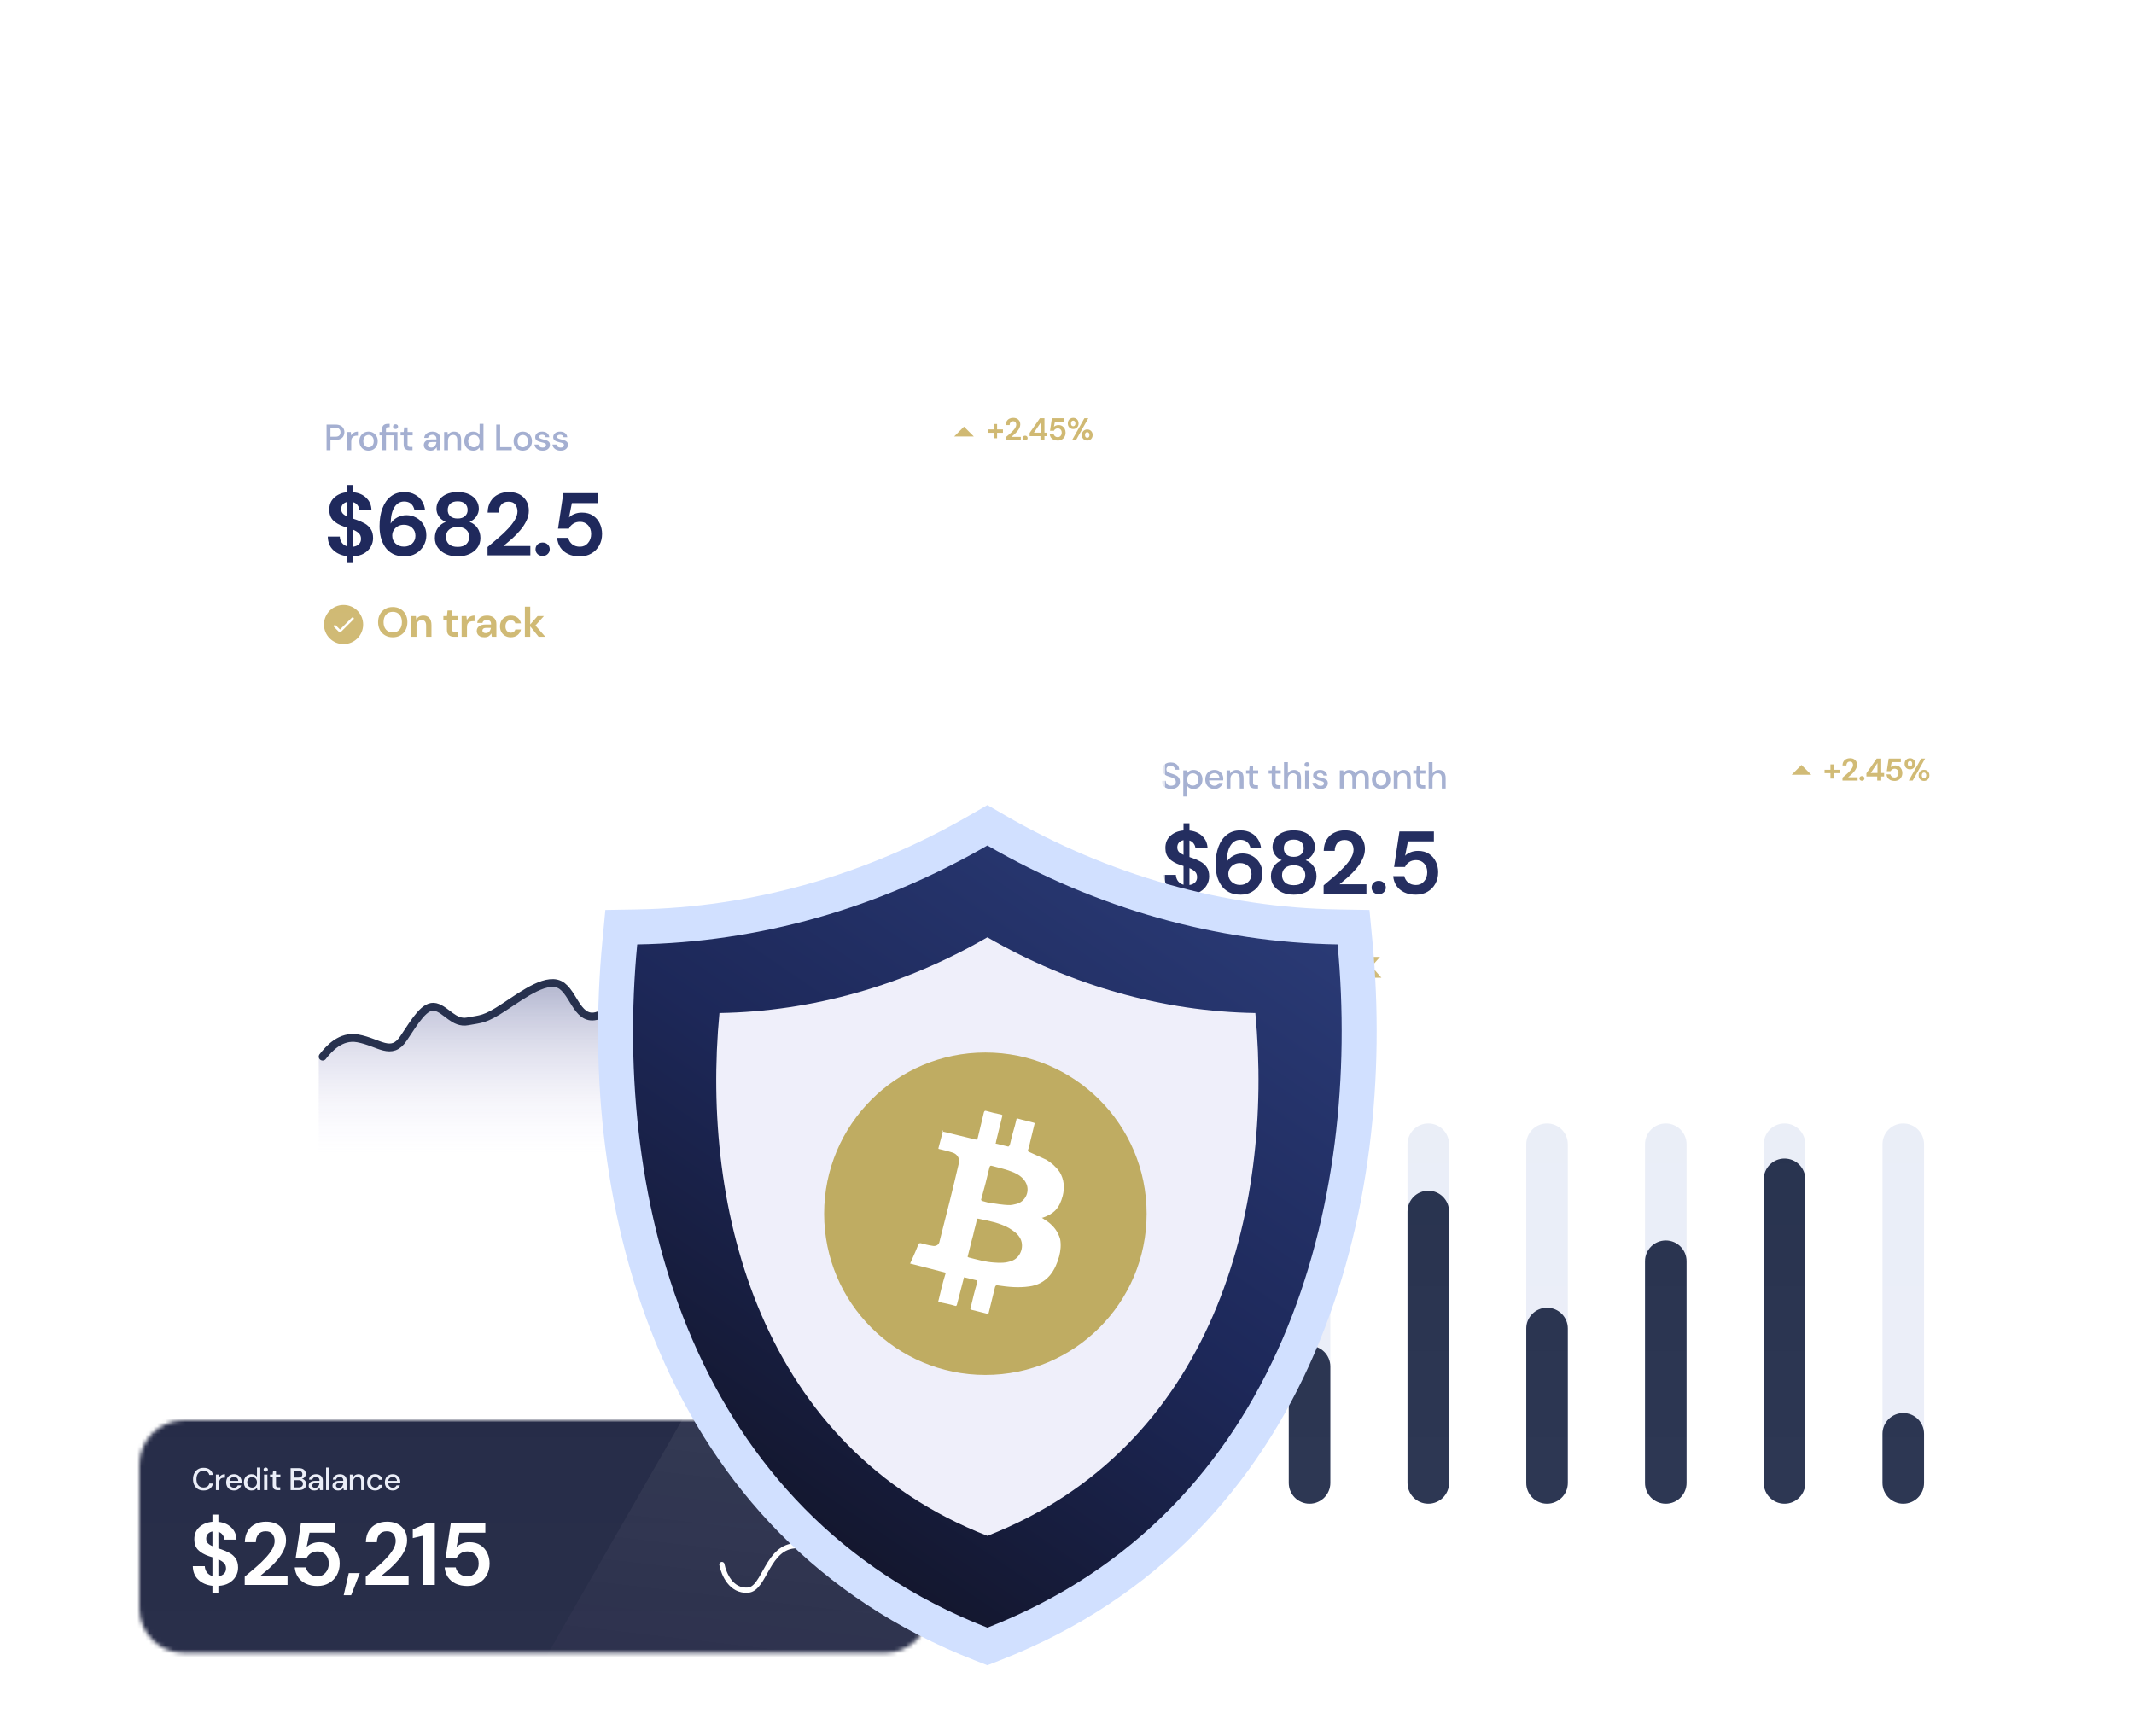 <svg width="536" height="436" viewBox="0 0 536 436" fill="none" xmlns="http://www.w3.org/2000/svg">
<g clip-path="url(#clip0_99_688)">
<g filter="url(#filter0_d_99_688)">
<mask id="mask0_99_688" style="mask-type:luminance" maskUnits="userSpaceOnUse" x="20" y="328" width="229" height="91">
<path d="M235.382 328H33.123C25.875 328 20 333.875 20 341.123V405.274C20 412.522 25.875 418.397 33.123 418.397H235.382C242.63 418.397 248.505 412.522 248.505 405.274V341.123C248.505 333.875 242.63 328 235.382 328Z" fill="white"/>
</mask>
<g mask="url(#mask0_99_688)">
<path d="M235.382 328H33.123C25.875 328 20 333.875 20 341.123V405.274C20 412.522 25.875 418.397 33.123 418.397H235.382C242.63 418.397 248.505 412.522 248.505 405.274V341.123C248.505 333.875 242.63 328 235.382 328Z" fill="white"/>
<g filter="url(#filter1_d_99_688)">
<mask id="mask1_99_688" style="mask-type:luminance" maskUnits="userSpaceOnUse" x="35" y="344" width="199" height="59">
<path d="M222.35 344H46.154C39.994 344 35 348.994 35 355.155V391.243C35 397.403 39.994 402.397 46.154 402.397H222.35C228.511 402.397 233.505 397.403 233.505 391.243V355.155C233.505 348.994 228.511 344 222.35 344Z" fill="white"/>
</mask>
<g mask="url(#mask1_99_688)">
<path d="M215.441 335.47H53.372C38.877 335.47 27.126 347.221 27.126 361.716V394.523C27.126 409.019 38.877 420.769 53.372 420.769H215.441C229.937 420.769 241.687 409.019 241.687 394.523V361.716C241.687 347.221 229.937 335.47 215.441 335.47Z" fill="#151B39"/>
<mask id="mask2_99_688" style="mask-type:alpha" maskUnits="userSpaceOnUse" x="27" y="335" width="215" height="83">
<path d="M215.441 335.47H53.372C38.877 335.47 27.126 347.221 27.126 361.716V391.243C27.126 405.738 38.877 417.488 53.372 417.488H215.441C229.937 417.488 241.687 405.738 241.687 391.243V361.716C241.687 347.221 229.937 335.47 215.441 335.47Z" fill="#3A497D"/>
</mask>
<g mask="url(#mask2_99_688)">
<path opacity="0.1" d="M114.394 443.078L194.24 303.975H238.002L241.687 443.078H114.394Z" fill="url(#paint0_linear_99_688)"/>
</g>
<mask id="mask3_99_688" style="mask-type:luminance" maskUnits="userSpaceOnUse" x="206" y="351" width="17" height="16">
<path d="M222.659 351.218H206.911V366.966H222.659V351.218Z" fill="white"/>
</mask>
<g mask="url(#mask3_99_688)">
<path d="M210.848 357.779C210.126 357.779 209.535 358.37 209.535 359.091C209.535 359.813 210.126 360.404 210.848 360.404C211.569 360.404 212.16 359.813 212.16 359.091C212.16 358.37 211.569 357.779 210.848 357.779ZM218.721 357.779C218 357.779 217.409 358.37 217.409 359.091C217.409 359.813 218 360.404 218.721 360.404C219.443 360.404 220.034 359.813 220.034 359.091C220.034 358.37 219.443 357.779 218.721 357.779ZM214.785 357.779C214.063 357.779 213.472 358.37 213.472 359.091C213.472 359.813 214.063 360.404 214.785 360.404C215.506 360.404 216.097 359.813 216.097 359.091C216.097 358.37 215.506 357.779 214.785 357.779Z" fill="white"/>
</g>
<path d="M51.139 361.624C50.593 361.624 50.12 361.506 49.721 361.27C49.328 361.028 49.023 360.695 48.808 360.27C48.593 359.84 48.485 359.343 48.485 358.782C48.485 358.215 48.593 357.719 48.808 357.294C49.023 356.863 49.328 356.527 49.721 356.286C50.12 356.044 50.593 355.924 51.139 355.924C51.784 355.924 52.312 356.081 52.721 356.396C53.131 356.711 53.391 357.152 53.501 357.719H52.572C52.498 357.399 52.341 357.144 52.099 356.955C51.858 356.766 51.535 356.672 51.131 356.672C50.58 356.672 50.144 356.861 49.824 357.239C49.504 357.611 49.343 358.126 49.343 358.782C49.343 359.433 49.504 359.945 49.824 360.317C50.144 360.69 50.58 360.876 51.131 360.876C51.535 360.876 51.858 360.787 52.099 360.609C52.341 360.43 52.498 360.186 52.572 359.876H53.501C53.391 360.422 53.131 360.85 52.721 361.16C52.312 361.469 51.784 361.624 51.139 361.624ZM54.229 361.53V357.624H54.977L55.048 358.365C55.184 358.107 55.373 357.905 55.615 357.758C55.862 357.606 56.158 357.53 56.505 357.53V358.404H56.276C56.045 358.404 55.838 358.443 55.654 358.522C55.476 358.595 55.331 358.724 55.221 358.908C55.116 359.086 55.064 359.336 55.064 359.656V361.53H54.229ZM58.782 361.624C58.399 361.624 58.057 361.54 57.758 361.372C57.464 361.199 57.233 360.96 57.065 360.656C56.897 360.351 56.813 359.997 56.813 359.593C56.813 359.183 56.895 358.824 57.057 358.514C57.225 358.204 57.456 357.963 57.75 357.79C58.05 357.617 58.396 357.53 58.79 357.53C59.173 357.53 59.506 357.617 59.79 357.79C60.073 357.958 60.294 358.183 60.451 358.467C60.609 358.75 60.687 359.063 60.687 359.404C60.687 359.456 60.685 359.514 60.679 359.577C60.679 359.635 60.677 359.7 60.672 359.774H57.632C57.659 360.152 57.782 360.441 58.002 360.64C58.228 360.834 58.488 360.931 58.782 360.931C59.018 360.931 59.215 360.879 59.372 360.774C59.535 360.664 59.656 360.517 59.735 360.333H60.569C60.464 360.7 60.254 361.007 59.939 361.254C59.63 361.501 59.244 361.624 58.782 361.624ZM58.782 358.215C58.504 358.215 58.257 358.299 58.042 358.467C57.827 358.63 57.695 358.876 57.648 359.207H59.853C59.837 358.903 59.729 358.661 59.53 358.483C59.33 358.304 59.081 358.215 58.782 358.215ZM63.175 361.624C62.797 361.624 62.464 361.535 62.175 361.357C61.887 361.178 61.661 360.934 61.498 360.624C61.336 360.315 61.254 359.963 61.254 359.569C61.254 359.176 61.336 358.826 61.498 358.522C61.661 358.212 61.887 357.971 62.175 357.798C62.469 357.619 62.805 357.53 63.183 357.53C63.493 357.53 63.763 357.59 63.994 357.711C64.23 357.832 64.414 358.002 64.545 358.223V355.861H65.38V361.53H64.632L64.545 360.924C64.419 361.107 64.246 361.27 64.026 361.412C63.805 361.553 63.522 361.624 63.175 361.624ZM63.325 360.9C63.682 360.9 63.973 360.777 64.199 360.53C64.43 360.283 64.545 359.966 64.545 359.577C64.545 359.183 64.43 358.866 64.199 358.624C63.973 358.378 63.682 358.254 63.325 358.254C62.968 358.254 62.674 358.378 62.443 358.624C62.212 358.866 62.097 359.183 62.097 359.577C62.097 359.834 62.149 360.063 62.254 360.262C62.359 360.462 62.503 360.619 62.687 360.735C62.876 360.845 63.089 360.9 63.325 360.9ZM66.747 356.884C66.59 356.884 66.459 356.837 66.354 356.743C66.254 356.643 66.204 356.519 66.204 356.372C66.204 356.225 66.254 356.105 66.354 356.01C66.459 355.911 66.59 355.861 66.747 355.861C66.905 355.861 67.033 355.911 67.133 356.01C67.238 356.105 67.291 356.225 67.291 356.372C67.291 356.519 67.238 356.643 67.133 356.743C67.033 356.837 66.905 356.884 66.747 356.884ZM66.33 361.53V357.624H67.165V361.53H66.33ZM69.747 361.53C69.363 361.53 69.059 361.438 68.833 361.254C68.608 361.065 68.495 360.732 68.495 360.254V358.325H67.825V357.624H68.495L68.597 356.632H69.329V357.624H70.432V358.325H69.329V360.254C69.329 360.469 69.374 360.619 69.463 360.703C69.558 360.782 69.718 360.821 69.944 360.821H70.392V361.53H69.747ZM72.993 361.53V356.018H75.071C75.643 356.018 76.076 356.152 76.37 356.42C76.664 356.687 76.811 357.023 76.811 357.428C76.811 357.779 76.717 358.06 76.528 358.27C76.339 358.475 76.111 358.614 75.843 358.687C76.053 358.729 76.239 358.813 76.402 358.939C76.57 359.065 76.701 359.223 76.796 359.412C76.89 359.601 76.937 359.805 76.937 360.026C76.937 360.309 76.867 360.567 76.725 360.798C76.588 361.023 76.386 361.202 76.118 361.333C75.851 361.464 75.523 361.53 75.134 361.53H72.993ZM73.827 358.38H74.969C75.289 358.38 75.533 358.307 75.701 358.16C75.869 358.008 75.953 357.8 75.953 357.538C75.953 357.281 75.869 357.076 75.701 356.924C75.538 356.771 75.289 356.695 74.953 356.695H73.827V358.38ZM73.827 360.845H75.024C75.36 360.845 75.62 360.766 75.803 360.609C75.993 360.451 76.087 360.231 76.087 359.947C76.087 359.664 75.99 359.441 75.796 359.278C75.601 359.11 75.339 359.026 75.008 359.026H73.827V360.845ZM78.986 361.624C78.655 361.624 78.382 361.569 78.167 361.459C77.952 361.349 77.792 361.204 77.687 361.026C77.582 360.842 77.529 360.643 77.529 360.427C77.529 360.05 77.676 359.75 77.97 359.53C78.264 359.309 78.684 359.199 79.23 359.199H80.254V359.128C80.254 358.824 80.17 358.595 80.002 358.443C79.839 358.291 79.626 358.215 79.364 358.215C79.133 358.215 78.931 358.273 78.758 358.388C78.59 358.498 78.487 358.664 78.451 358.884H77.616C77.642 358.601 77.737 358.359 77.899 358.16C78.067 357.955 78.277 357.8 78.529 357.695C78.787 357.585 79.067 357.53 79.372 357.53C79.918 357.53 80.34 357.674 80.639 357.963C80.939 358.246 81.088 358.635 81.088 359.128V361.53H80.364L80.293 360.861C80.183 361.076 80.023 361.257 79.813 361.404C79.603 361.551 79.327 361.624 78.986 361.624ZM79.151 360.947C79.377 360.947 79.566 360.895 79.718 360.79C79.876 360.679 79.996 360.535 80.081 360.357C80.17 360.178 80.225 359.981 80.246 359.766H79.317C78.986 359.766 78.75 359.824 78.608 359.939C78.472 360.055 78.403 360.199 78.403 360.372C78.403 360.551 78.469 360.693 78.6 360.798C78.737 360.897 78.92 360.947 79.151 360.947ZM81.904 361.53V355.861H82.739V361.53H81.904ZM84.961 361.624C84.63 361.624 84.357 361.569 84.142 361.459C83.927 361.349 83.767 361.204 83.662 361.026C83.557 360.842 83.504 360.643 83.504 360.427C83.504 360.05 83.651 359.75 83.945 359.53C84.239 359.309 84.659 359.199 85.205 359.199H86.228V359.128C86.228 358.824 86.144 358.595 85.977 358.443C85.814 358.291 85.601 358.215 85.339 358.215C85.108 358.215 84.906 358.273 84.733 358.388C84.564 358.498 84.462 358.664 84.425 358.884H83.591C83.617 358.601 83.712 358.359 83.874 358.16C84.042 357.955 84.252 357.8 84.504 357.695C84.761 357.585 85.042 357.53 85.347 357.53C85.893 357.53 86.315 357.674 86.614 357.963C86.914 358.246 87.063 358.635 87.063 359.128V361.53H86.339L86.268 360.861C86.158 361.076 85.998 361.257 85.788 361.404C85.578 361.551 85.302 361.624 84.961 361.624ZM85.126 360.947C85.352 360.947 85.541 360.895 85.693 360.79C85.851 360.679 85.971 360.535 86.055 360.357C86.144 360.178 86.2 359.981 86.221 359.766H85.292C84.961 359.766 84.725 359.824 84.583 359.939C84.446 360.055 84.378 360.199 84.378 360.372C84.378 360.551 84.444 360.693 84.575 360.798C84.712 360.897 84.895 360.947 85.126 360.947ZM87.879 361.53V357.624H88.619L88.682 358.309C88.803 358.068 88.978 357.879 89.21 357.742C89.446 357.601 89.716 357.53 90.02 357.53C90.493 357.53 90.863 357.677 91.131 357.971C91.404 358.265 91.54 358.703 91.54 359.286V361.53H90.713V359.372C90.713 358.616 90.404 358.239 89.784 358.239C89.475 358.239 89.217 358.349 89.013 358.569C88.813 358.79 88.713 359.105 88.713 359.514V361.53H87.879ZM94.216 361.624C93.833 361.624 93.489 361.538 93.184 361.364C92.885 361.191 92.649 360.952 92.476 360.648C92.308 360.338 92.224 359.981 92.224 359.577C92.224 359.173 92.308 358.819 92.476 358.514C92.649 358.204 92.885 357.963 93.184 357.79C93.489 357.617 93.833 357.53 94.216 357.53C94.699 357.53 95.103 357.656 95.429 357.908C95.759 358.16 95.972 358.501 96.066 358.931H95.192C95.14 358.716 95.024 358.548 94.846 358.428C94.667 358.307 94.457 358.246 94.216 358.246C94.011 358.246 93.822 358.299 93.649 358.404C93.476 358.504 93.337 358.653 93.232 358.853C93.127 359.047 93.074 359.288 93.074 359.577C93.074 359.866 93.127 360.11 93.232 360.309C93.337 360.504 93.476 360.653 93.649 360.758C93.822 360.863 94.011 360.916 94.216 360.916C94.457 360.916 94.667 360.855 94.846 360.735C95.024 360.614 95.14 360.443 95.192 360.223H96.066C95.977 360.643 95.767 360.981 95.436 361.238C95.106 361.496 94.699 361.624 94.216 361.624ZM98.641 361.624C98.258 361.624 97.916 361.54 97.617 361.372C97.323 361.199 97.092 360.96 96.924 360.656C96.756 360.351 96.672 359.997 96.672 359.593C96.672 359.183 96.754 358.824 96.916 358.514C97.084 358.204 97.315 357.963 97.609 357.79C97.909 357.617 98.255 357.53 98.649 357.53C99.032 357.53 99.365 357.617 99.649 357.79C99.932 357.958 100.153 358.183 100.31 358.467C100.468 358.75 100.546 359.063 100.546 359.404C100.546 359.456 100.544 359.514 100.538 359.577C100.538 359.635 100.536 359.7 100.531 359.774H97.491C97.517 360.152 97.641 360.441 97.861 360.64C98.087 360.834 98.347 360.931 98.641 360.931C98.877 360.931 99.074 360.879 99.231 360.774C99.394 360.664 99.515 360.517 99.594 360.333H100.428C100.323 360.7 100.113 361.007 99.798 361.254C99.489 361.501 99.103 361.624 98.641 361.624ZM98.641 358.215C98.362 358.215 98.116 358.299 97.901 358.467C97.685 358.63 97.554 358.876 97.507 359.207H99.712C99.696 358.903 99.588 358.661 99.389 358.483C99.189 358.304 98.94 358.215 98.641 358.215Z" fill="#E9EDF7"/>
<path d="M53.356 387.281V385.564C51.914 385.4 50.739 384.894 49.831 384.047C48.924 383.199 48.456 382.061 48.426 380.633H51.438C51.468 381.228 51.646 381.749 51.973 382.195C52.315 382.641 52.776 382.946 53.356 383.11V378.402C53.222 378.358 53.081 378.313 52.932 378.268C52.799 378.224 52.657 378.179 52.508 378.135C51.304 377.718 50.382 377.183 49.742 376.528C49.118 375.874 48.805 375.004 48.805 373.918C48.79 372.639 49.207 371.613 50.054 370.84C50.902 370.051 52.003 369.598 53.356 369.479V367.672H54.851V369.501C56.19 369.635 57.268 370.103 58.086 370.907C58.919 371.695 59.357 372.714 59.402 373.963H56.346C56.331 373.532 56.19 373.137 55.922 372.78C55.669 372.409 55.312 372.148 54.851 372V376.149C54.97 376.194 55.089 376.238 55.208 376.283C55.327 376.313 55.446 376.35 55.565 376.395C56.338 376.662 57.045 376.975 57.684 377.332C58.324 377.688 58.837 378.164 59.224 378.759C59.61 379.339 59.804 380.09 59.804 381.012C59.804 381.786 59.61 382.507 59.224 383.176C58.852 383.846 58.294 384.403 57.55 384.85C56.822 385.281 55.922 385.526 54.851 385.586V387.281H53.356ZM51.795 373.717C51.795 374.193 51.936 374.58 52.218 374.878C52.501 375.16 52.88 375.405 53.356 375.614V371.91C52.895 372 52.516 372.2 52.218 372.513C51.936 372.825 51.795 373.227 51.795 373.717ZM56.77 381.213C56.77 380.618 56.591 380.15 56.234 379.808C55.877 379.466 55.416 379.176 54.851 378.938V383.176C55.446 383.087 55.914 382.872 56.257 382.53C56.599 382.187 56.77 381.749 56.77 381.213ZM61.47 385.34V383.266C62.422 382.477 63.344 381.697 64.236 380.923C65.143 380.15 65.946 379.384 66.645 378.625C67.359 377.867 67.924 377.131 68.341 376.417C68.772 375.688 68.988 374.982 68.988 374.297C68.988 373.658 68.809 373.093 68.452 372.602C68.11 372.111 67.538 371.866 66.735 371.866C65.917 371.866 65.299 372.133 64.883 372.669C64.466 373.204 64.258 373.851 64.258 374.61H61.492C61.522 373.465 61.775 372.513 62.25 371.754C62.726 370.981 63.358 370.408 64.147 370.036C64.935 369.65 65.82 369.456 66.802 369.456C68.393 369.456 69.627 369.895 70.505 370.773C71.397 371.635 71.843 372.758 71.843 374.141C71.843 375.004 71.643 375.844 71.241 376.662C70.854 377.48 70.341 378.268 69.702 379.027C69.062 379.786 68.371 380.499 67.627 381.169C66.883 381.823 66.162 382.433 65.463 382.998H72.223V385.34H61.47ZM79.747 385.608C78.602 385.608 77.613 385.407 76.78 385.006C75.962 384.604 75.315 384.054 74.839 383.355C74.378 382.641 74.11 381.838 74.036 380.946H76.825C76.959 381.585 77.286 382.121 77.806 382.552C78.327 382.968 78.974 383.176 79.747 383.176C80.58 383.176 81.257 382.872 81.777 382.262C82.313 381.652 82.58 380.894 82.58 379.986C82.58 379.049 82.313 378.306 81.777 377.755C81.257 377.205 80.595 376.93 79.792 376.93C79.123 376.93 78.543 377.094 78.052 377.421C77.561 377.748 77.211 378.157 77.003 378.648H74.259L75.598 369.724H84.254V372.223H77.739L77.025 375.837C77.353 375.48 77.799 375.19 78.364 374.967C78.929 374.729 79.561 374.61 80.26 374.61C81.376 374.61 82.305 374.863 83.049 375.368C83.793 375.859 84.358 376.514 84.744 377.332C85.131 378.135 85.324 379.012 85.324 379.964C85.324 381.05 85.087 382.016 84.611 382.864C84.15 383.712 83.495 384.381 82.647 384.872C81.814 385.363 80.848 385.608 79.747 385.608ZM86.331 387.928L87.603 382.373H90.369L88.205 387.928H86.331ZM91.874 385.34V383.266C92.825 382.477 93.748 381.697 94.64 380.923C95.547 380.15 96.35 379.384 97.049 378.625C97.763 377.867 98.328 377.131 98.745 376.417C99.176 375.688 99.392 374.982 99.392 374.297C99.392 373.658 99.213 373.093 98.856 372.602C98.514 372.111 97.942 371.866 97.138 371.866C96.32 371.866 95.703 372.133 95.287 372.669C94.87 373.204 94.662 373.851 94.662 374.61H91.896C91.926 373.465 92.178 372.513 92.654 371.754C93.13 370.981 93.762 370.408 94.551 370.036C95.339 369.65 96.224 369.456 97.205 369.456C98.797 369.456 100.031 369.895 100.909 370.773C101.801 371.635 102.247 372.758 102.247 374.141C102.247 375.004 102.047 375.844 101.645 376.662C101.258 377.48 100.745 378.268 100.106 379.027C99.466 379.786 98.775 380.499 98.031 381.169C97.287 381.823 96.566 382.433 95.867 382.998H102.627V385.34H91.874ZM106.247 385.34V372.981L103.682 373.584V371.397L107.452 369.724H109.214V385.34H106.247ZM117.396 385.608C116.25 385.608 115.261 385.407 114.428 385.006C113.61 384.604 112.963 384.054 112.488 383.355C112.026 382.641 111.759 381.838 111.684 380.946H114.473C114.607 381.585 114.934 382.121 115.455 382.552C115.975 382.968 116.622 383.176 117.396 383.176C118.228 383.176 118.905 382.872 119.426 382.262C119.961 381.652 120.229 380.894 120.229 379.986C120.229 379.049 119.961 378.306 119.426 377.755C118.905 377.205 118.243 376.93 117.44 376.93C116.771 376.93 116.191 377.094 115.7 377.421C115.209 377.748 114.86 378.157 114.652 378.648H111.908L113.246 369.724H121.902V372.223H115.388L114.674 375.837C115.001 375.48 115.447 375.19 116.012 374.967C116.578 374.729 117.21 374.61 117.909 374.61C119.024 374.61 119.954 374.863 120.697 375.368C121.441 375.859 122.006 376.514 122.393 377.332C122.779 378.135 122.973 379.012 122.973 379.964C122.973 381.05 122.735 382.016 122.259 382.864C121.798 383.712 121.143 384.381 120.296 384.872C119.463 385.363 118.496 385.608 117.396 385.608Z" fill="white"/>
<path d="M181.321 380.219C181.782 382.581 183.618 386.978 187.883 386.65C192.147 386.321 192.658 375.495 200.124 375.495C207.59 375.495 207.59 387.981 220.034 377.182" stroke="white" stroke-width="1.312" stroke-linecap="round" stroke-linejoin="round"/>
</g>
</g>
</g>
</g>
<g filter="url(#filter2_d_99_688)">
<path d="M489.529 171H286.123C278.875 171 273 176.875 273 184.123V384.248C273 391.496 278.875 397.371 286.123 397.371H489.529C496.777 397.371 502.652 391.496 502.652 384.248V184.123C502.652 176.875 496.777 171 489.529 171Z" fill="white"/>
<path d="M294.146 197.202C293.675 197.202 293.261 197.119 292.906 196.954C292.551 196.788 292.272 196.553 292.07 196.246C291.874 195.94 291.773 195.576 291.767 195.153H292.796C292.802 195.496 292.921 195.787 293.154 196.026C293.387 196.265 293.715 196.384 294.137 196.384C294.511 196.384 294.802 196.295 295.01 196.118C295.224 195.934 295.331 195.701 295.331 195.42C295.331 195.193 295.279 195.009 295.175 194.868C295.077 194.728 294.939 194.611 294.762 194.519C294.59 194.427 294.391 194.345 294.165 194.271C293.938 194.198 293.699 194.118 293.448 194.032C292.952 193.867 292.579 193.653 292.327 193.389C292.082 193.126 291.96 192.78 291.96 192.351C291.954 191.99 292.037 191.675 292.208 191.405C292.386 191.136 292.631 190.928 292.943 190.781C293.261 190.627 293.632 190.551 294.054 190.551C294.471 190.551 294.835 190.627 295.148 190.781C295.466 190.934 295.714 191.148 295.892 191.424C296.069 191.693 296.161 192.008 296.167 192.37H295.138C295.138 192.204 295.095 192.048 295.01 191.901C294.924 191.748 294.798 191.623 294.633 191.525C294.468 191.427 294.266 191.378 294.027 191.378C293.721 191.372 293.466 191.448 293.264 191.607C293.068 191.767 292.97 191.987 292.97 192.269C292.97 192.52 293.044 192.713 293.191 192.847C293.338 192.982 293.54 193.095 293.797 193.187C294.054 193.273 294.348 193.374 294.679 193.49C294.998 193.595 295.282 193.72 295.533 193.867C295.784 194.014 295.983 194.207 296.13 194.446C296.284 194.685 296.36 194.988 296.36 195.355C296.36 195.68 296.277 195.983 296.112 196.265C295.947 196.54 295.699 196.767 295.368 196.944C295.037 197.116 294.63 197.202 294.146 197.202ZM297.204 199.112V192.535H298.077L298.178 193.242C298.325 193.028 298.527 192.838 298.784 192.673C299.041 192.508 299.372 192.425 299.776 192.425C300.217 192.425 300.606 192.529 300.943 192.737C301.28 192.945 301.543 193.23 301.733 193.592C301.929 193.953 302.027 194.363 302.027 194.822C302.027 195.282 301.929 195.692 301.733 196.053C301.543 196.409 301.28 196.69 300.943 196.899C300.606 197.101 300.214 197.202 299.767 197.202C299.412 197.202 299.097 197.131 298.821 196.99C298.552 196.85 298.337 196.65 298.178 196.393V199.112H297.204ZM299.602 196.357C300.018 196.357 300.361 196.216 300.631 195.934C300.9 195.646 301.035 195.273 301.035 194.813C301.035 194.513 300.974 194.247 300.851 194.014C300.729 193.781 300.56 193.601 300.346 193.472C300.132 193.337 299.883 193.27 299.602 193.27C299.185 193.27 298.842 193.414 298.573 193.702C298.31 193.99 298.178 194.36 298.178 194.813C298.178 195.273 298.31 195.646 298.573 195.934C298.842 196.216 299.185 196.357 299.602 196.357ZM305.028 197.202C304.58 197.202 304.182 197.104 303.833 196.908C303.49 196.706 303.221 196.427 303.025 196.072C302.829 195.717 302.731 195.303 302.731 194.832C302.731 194.354 302.826 193.934 303.016 193.573C303.212 193.212 303.481 192.93 303.824 192.728C304.173 192.526 304.577 192.425 305.037 192.425C305.484 192.425 305.873 192.526 306.203 192.728C306.534 192.924 306.791 193.187 306.975 193.518C307.159 193.849 307.251 194.213 307.251 194.611C307.251 194.672 307.248 194.74 307.241 194.813C307.241 194.881 307.238 194.957 307.232 195.043H303.686C303.717 195.484 303.861 195.821 304.118 196.053C304.381 196.28 304.685 196.393 305.028 196.393C305.303 196.393 305.533 196.332 305.716 196.21C305.906 196.081 306.047 195.909 306.139 195.695H307.113C306.99 196.124 306.745 196.482 306.378 196.77C306.017 197.058 305.566 197.202 305.028 197.202ZM305.028 193.224C304.703 193.224 304.415 193.322 304.164 193.518C303.913 193.708 303.76 193.996 303.705 194.382H306.277C306.258 194.026 306.133 193.745 305.9 193.536C305.667 193.328 305.377 193.224 305.028 193.224ZM308.077 197.091V192.535H308.941L309.014 193.334C309.155 193.053 309.36 192.832 309.63 192.673C309.905 192.508 310.221 192.425 310.576 192.425C311.127 192.425 311.559 192.596 311.871 192.939C312.189 193.282 312.349 193.794 312.349 194.473V197.091H311.384V194.574C311.384 193.693 311.023 193.252 310.3 193.252C309.939 193.252 309.639 193.38 309.4 193.637C309.167 193.895 309.051 194.262 309.051 194.74V197.091H308.077ZM315.222 197.091C314.775 197.091 314.42 196.984 314.157 196.77C313.894 196.549 313.762 196.161 313.762 195.603V193.353H312.981V192.535H313.762L313.881 191.378H314.736V192.535H316.022V193.353H314.736V195.603C314.736 195.854 314.788 196.029 314.892 196.127C315.002 196.219 315.189 196.265 315.452 196.265H315.976V197.091H315.222ZM320.883 197.091C320.436 197.091 320.081 196.984 319.818 196.77C319.555 196.549 319.423 196.161 319.423 195.603V193.353H318.642V192.535H319.423L319.542 191.378H320.397V192.535H321.683V193.353H320.397V195.603C320.397 195.854 320.449 196.029 320.553 196.127C320.663 196.219 320.85 196.265 321.113 196.265H321.637V197.091H320.883ZM322.503 197.091V190.477H323.477V193.27C323.63 193.007 323.841 192.802 324.11 192.655C324.386 192.501 324.689 192.425 325.02 192.425C325.565 192.425 325.994 192.596 326.306 192.939C326.618 193.282 326.774 193.794 326.774 194.473V197.091H325.81V194.574C325.81 193.693 325.458 193.252 324.753 193.252C324.386 193.252 324.08 193.38 323.835 193.637C323.596 193.895 323.477 194.262 323.477 194.74V197.091H322.503ZM328.289 191.672C328.105 191.672 327.952 191.617 327.829 191.506C327.713 191.39 327.655 191.246 327.655 191.075C327.655 190.903 327.713 190.762 327.829 190.652C327.952 190.536 328.105 190.477 328.289 190.477C328.472 190.477 328.622 190.536 328.739 190.652C328.861 190.762 328.923 190.903 328.923 191.075C328.923 191.246 328.861 191.39 328.739 191.506C328.622 191.617 328.472 191.672 328.289 191.672ZM327.802 197.091V192.535H328.776V197.091H327.802ZM331.696 197.202C331.12 197.202 330.646 197.061 330.272 196.779C329.899 196.497 329.684 196.124 329.629 195.658H330.612C330.661 195.867 330.777 196.047 330.961 196.2C331.145 196.347 331.387 196.421 331.687 196.421C331.981 196.421 332.195 196.36 332.33 196.237C332.465 196.115 332.532 195.974 332.532 195.815C332.532 195.582 332.437 195.426 332.247 195.346C332.064 195.26 331.806 195.184 331.476 195.116C331.218 195.061 330.961 194.988 330.704 194.896C330.453 194.804 330.242 194.675 330.07 194.51C329.905 194.339 329.822 194.109 329.822 193.821C329.822 193.423 329.975 193.092 330.281 192.829C330.588 192.56 331.016 192.425 331.567 192.425C332.076 192.425 332.486 192.547 332.798 192.792C333.117 193.037 333.304 193.383 333.359 193.83H332.422C332.391 193.634 332.299 193.481 332.146 193.371C331.999 193.261 331.8 193.206 331.549 193.206C331.304 193.206 331.114 193.258 330.98 193.362C330.845 193.46 330.777 193.588 330.777 193.748C330.777 193.907 330.869 194.032 331.053 194.124C331.243 194.216 331.491 194.299 331.797 194.372C332.103 194.44 332.385 194.519 332.642 194.611C332.906 194.697 333.117 194.826 333.276 194.997C333.435 195.168 333.515 195.42 333.515 195.75C333.521 196.167 333.359 196.513 333.028 196.788C332.703 197.064 332.259 197.202 331.696 197.202ZM336.525 197.091V192.535H337.388L337.471 193.178C337.618 192.945 337.811 192.762 338.05 192.627C338.295 192.492 338.576 192.425 338.895 192.425C339.618 192.425 340.12 192.71 340.401 193.279C340.567 193.016 340.787 192.808 341.063 192.655C341.345 192.501 341.648 192.425 341.972 192.425C342.542 192.425 342.989 192.596 343.313 192.939C343.638 193.282 343.8 193.794 343.8 194.473V197.091H342.827V194.574C342.827 193.693 342.49 193.252 341.816 193.252C341.473 193.252 341.191 193.38 340.971 193.637C340.757 193.895 340.649 194.262 340.649 194.74V197.091H339.676V194.574C339.676 193.693 339.336 193.252 338.656 193.252C338.319 193.252 338.041 193.38 337.82 193.637C337.606 193.895 337.499 194.262 337.499 194.74V197.091H336.525ZM346.887 197.202C346.452 197.202 346.06 197.104 345.711 196.908C345.368 196.706 345.096 196.427 344.894 196.072C344.692 195.71 344.59 195.291 344.59 194.813C344.59 194.336 344.692 193.919 344.894 193.564C345.102 193.203 345.38 192.924 345.73 192.728C346.079 192.526 346.467 192.425 346.896 192.425C347.331 192.425 347.72 192.526 348.063 192.728C348.412 192.924 348.687 193.203 348.89 193.564C349.098 193.919 349.202 194.336 349.202 194.813C349.202 195.291 349.098 195.71 348.89 196.072C348.687 196.427 348.412 196.706 348.063 196.908C347.714 197.104 347.322 197.202 346.887 197.202ZM346.887 196.366C347.12 196.366 347.334 196.308 347.53 196.191C347.732 196.075 347.894 195.903 348.017 195.677C348.139 195.444 348.201 195.156 348.201 194.813C348.201 194.47 348.139 194.186 348.017 193.959C347.901 193.726 347.741 193.552 347.539 193.435C347.343 193.319 347.129 193.261 346.896 193.261C346.663 193.261 346.446 193.319 346.244 193.435C346.048 193.552 345.889 193.726 345.766 193.959C345.644 194.186 345.583 194.47 345.583 194.813C345.583 195.156 345.644 195.444 345.766 195.677C345.889 195.903 346.048 196.075 346.244 196.191C346.44 196.308 346.654 196.366 346.887 196.366ZM350.071 197.091V192.535H350.935L351.008 193.334C351.149 193.053 351.354 192.832 351.624 192.673C351.899 192.508 352.215 192.425 352.57 192.425C353.121 192.425 353.553 192.596 353.865 192.939C354.183 193.282 354.343 193.794 354.343 194.473V197.091H353.378V194.574C353.378 193.693 353.017 193.252 352.294 193.252C351.933 193.252 351.633 193.38 351.394 193.637C351.161 193.895 351.045 194.262 351.045 194.74V197.091H350.071ZM357.217 197.091C356.769 197.091 356.414 196.984 356.151 196.77C355.888 196.549 355.756 196.161 355.756 195.603V193.353H354.975V192.535H355.756L355.875 191.378H356.73V192.535H358.016V193.353H356.73V195.603C356.73 195.854 356.782 196.029 356.886 196.127C356.996 196.219 357.183 196.265 357.446 196.265H357.97V197.091H357.217ZM358.836 197.091V190.477H359.81V193.27C359.963 193.007 360.174 192.802 360.444 192.655C360.719 192.501 361.022 192.425 361.353 192.425C361.898 192.425 362.327 192.596 362.639 192.939C362.951 193.282 363.108 193.794 363.108 194.473V197.091H362.143V194.574C362.143 193.693 361.791 193.252 361.087 193.252C360.719 193.252 360.413 193.38 360.168 193.637C359.929 193.895 359.81 194.262 359.81 194.74V197.091H358.836Z" fill="#A3AED0"/>
<path d="M297.262 225.436V223.718C295.819 223.555 294.644 223.049 293.737 222.201C292.83 221.353 292.361 220.216 292.331 218.788H295.343C295.373 219.383 295.551 219.903 295.878 220.35C296.221 220.796 296.682 221.101 297.262 221.264V216.557C297.128 216.512 296.987 216.468 296.838 216.423C296.704 216.379 296.563 216.334 296.414 216.289C295.209 215.873 294.287 215.337 293.648 214.683C293.023 214.029 292.711 213.159 292.711 212.073C292.696 210.794 293.112 209.768 293.96 208.994C294.808 208.206 295.908 207.752 297.262 207.633V205.826H298.756V207.656C300.095 207.79 301.173 208.258 301.991 209.061C302.824 209.849 303.263 210.868 303.307 212.118H300.251C300.236 211.686 300.095 211.292 299.827 210.935C299.574 210.563 299.217 210.303 298.756 210.154V214.304C298.875 214.348 298.994 214.393 299.113 214.438C299.232 214.467 299.351 214.505 299.47 214.549C300.244 214.817 300.95 215.129 301.59 215.486C302.229 215.843 302.742 216.319 303.129 216.914C303.516 217.494 303.709 218.245 303.709 219.167C303.709 219.941 303.516 220.662 303.129 221.331C302.757 222 302.199 222.558 301.456 223.004C300.727 223.436 299.827 223.681 298.756 223.741V225.436H297.262ZM295.7 211.872C295.7 212.348 295.841 212.735 296.124 213.032C296.406 213.315 296.786 213.56 297.262 213.768V210.065C296.801 210.154 296.421 210.355 296.124 210.667C295.841 210.98 295.7 211.381 295.7 211.872ZM300.675 219.368C300.675 218.773 300.496 218.305 300.14 217.962C299.783 217.62 299.322 217.33 298.756 217.092V221.331C299.351 221.242 299.82 221.026 300.162 220.684C300.504 220.342 300.675 219.903 300.675 219.368ZM311.622 223.763C310.447 223.763 309.458 223.547 308.654 223.116C307.851 222.685 307.204 222.105 306.714 221.376C306.223 220.647 305.866 219.836 305.643 218.944C305.434 218.052 305.33 217.137 305.33 216.2C305.33 214.46 305.576 212.95 306.067 211.671C306.557 210.377 307.264 209.381 308.186 208.682C309.108 207.968 310.224 207.611 311.532 207.611C312.603 207.611 313.51 207.827 314.254 208.258C315.013 208.674 315.6 209.225 316.016 209.909C316.433 210.593 316.678 211.329 316.753 212.118H314.098C313.964 211.433 313.674 210.905 313.228 210.534C312.782 210.162 312.209 209.976 311.51 209.976C310.514 209.976 309.71 210.437 309.101 211.359C308.491 212.266 308.164 213.657 308.119 215.531C308.476 214.921 309.011 214.415 309.725 214.014C310.439 213.612 311.235 213.411 312.112 213.411C312.975 213.411 313.786 213.62 314.544 214.036C315.303 214.453 315.912 215.04 316.373 215.798C316.849 216.557 317.087 217.449 317.087 218.476C317.087 219.413 316.857 220.283 316.396 221.086C315.949 221.889 315.31 222.536 314.477 223.027C313.659 223.517 312.707 223.763 311.622 223.763ZM311.465 221.309C312.298 221.309 312.982 221.056 313.518 220.55C314.068 220.03 314.343 219.375 314.343 218.587C314.343 217.754 314.068 217.085 313.518 216.579C312.968 216.074 312.268 215.821 311.421 215.821C310.87 215.821 310.372 215.947 309.926 216.2C309.495 216.438 309.153 216.765 308.9 217.182C308.647 217.583 308.521 218.037 308.521 218.543C308.521 219.346 308.796 220.007 309.346 220.528C309.911 221.049 310.618 221.309 311.465 221.309ZM324.958 223.763C323.887 223.763 322.92 223.577 322.057 223.205C321.195 222.818 320.503 222.276 319.983 221.577C319.477 220.878 319.224 220.067 319.224 219.145C319.224 218.193 319.47 217.36 319.96 216.646C320.466 215.932 321.128 215.419 321.946 215.107C321.232 214.795 320.667 214.348 320.25 213.768C319.834 213.173 319.626 212.512 319.626 211.783C319.626 211.039 319.827 210.355 320.228 209.73C320.63 209.091 321.225 208.578 322.013 208.191C322.816 207.804 323.798 207.611 324.958 207.611C326.118 207.611 327.092 207.804 327.88 208.191C328.668 208.578 329.263 209.091 329.665 209.73C330.066 210.355 330.267 211.039 330.267 211.783C330.267 212.497 330.052 213.159 329.62 213.768C329.204 214.363 328.646 214.809 327.947 215.107C328.78 215.419 329.442 215.932 329.933 216.646C330.423 217.36 330.669 218.193 330.669 219.145C330.669 220.067 330.416 220.878 329.91 221.577C329.405 222.276 328.713 222.818 327.836 223.205C326.973 223.577 326.014 223.763 324.958 223.763ZM324.958 214.259C325.731 214.259 326.341 214.058 326.787 213.657C327.233 213.255 327.456 212.742 327.456 212.118C327.456 211.433 327.233 210.898 326.787 210.511C326.356 210.125 325.746 209.931 324.958 209.931C324.155 209.931 323.537 210.125 323.106 210.511C322.675 210.898 322.459 211.433 322.459 212.118C322.459 212.757 322.675 213.278 323.106 213.679C323.552 214.066 324.169 214.259 324.958 214.259ZM324.958 221.376C325.909 221.376 326.631 221.145 327.122 220.684C327.612 220.208 327.858 219.613 327.858 218.899C327.858 218.111 327.598 217.494 327.077 217.048C326.571 216.602 325.865 216.379 324.958 216.379C324.05 216.379 323.329 216.602 322.794 217.048C322.273 217.494 322.013 218.111 322.013 218.899C322.013 219.613 322.258 220.208 322.749 220.684C323.255 221.145 323.991 221.376 324.958 221.376ZM332.456 223.495V221.42C333.408 220.632 334.33 219.851 335.222 219.078C336.13 218.305 336.933 217.539 337.632 216.78C338.346 216.022 338.911 215.285 339.327 214.571C339.759 213.843 339.974 213.136 339.974 212.452C339.974 211.813 339.796 211.247 339.439 210.757C339.097 210.266 338.524 210.02 337.721 210.02C336.903 210.02 336.286 210.288 335.869 210.824C335.453 211.359 335.245 212.006 335.245 212.764H332.478C332.508 211.619 332.761 210.667 333.237 209.909C333.713 209.136 334.345 208.563 335.133 208.191C335.921 207.804 336.806 207.611 337.788 207.611C339.379 207.611 340.614 208.05 341.491 208.927C342.384 209.79 342.83 210.913 342.83 212.296C342.83 213.159 342.629 213.999 342.227 214.817C341.841 215.635 341.328 216.423 340.688 217.182C340.049 217.94 339.357 218.654 338.613 219.323C337.87 219.978 337.148 220.588 336.449 221.153H343.209V223.495H332.456ZM346.294 223.651C345.774 223.651 345.342 223.488 345 223.16C344.673 222.833 344.509 222.439 344.509 221.978C344.509 221.502 344.673 221.101 345 220.773C345.342 220.446 345.774 220.283 346.294 220.283C346.815 220.283 347.239 220.446 347.566 220.773C347.908 221.101 348.079 221.502 348.079 221.978C348.079 222.439 347.908 222.833 347.566 223.16C347.239 223.488 346.815 223.651 346.294 223.651ZM355.647 223.763C354.502 223.763 353.513 223.562 352.68 223.16C351.862 222.759 351.215 222.209 350.739 221.51C350.278 220.796 350.01 219.993 349.936 219.1H352.724C352.858 219.74 353.185 220.275 353.706 220.706C354.227 221.123 354.873 221.331 355.647 221.331C356.48 221.331 357.156 221.026 357.677 220.416C358.212 219.807 358.48 219.048 358.48 218.141C358.48 217.204 358.212 216.46 357.677 215.91C357.156 215.36 356.495 215.085 355.691 215.085C355.022 215.085 354.442 215.248 353.951 215.575C353.461 215.903 353.111 216.312 352.903 216.802H350.159L351.497 207.879H360.153V210.377H353.639L352.925 213.991C353.252 213.635 353.699 213.345 354.264 213.121C354.829 212.883 355.461 212.764 356.16 212.764C357.275 212.764 358.205 213.017 358.949 213.523C359.692 214.014 360.257 214.668 360.644 215.486C361.031 216.289 361.224 217.167 361.224 218.119C361.224 219.204 360.986 220.171 360.51 221.019C360.049 221.867 359.395 222.536 358.547 223.027C357.714 223.517 356.747 223.763 355.647 223.763Z" fill="#1B2559"/>
<path d="M458.276 193.233V192.391H459.756V191.029H460.614V192.391H462.087V193.233H460.614V194.595H459.756V193.233H458.276ZM462.777 195.091V194.359C463.113 194.081 463.439 193.805 463.753 193.532C464.074 193.259 464.357 192.989 464.604 192.721C464.856 192.454 465.055 192.194 465.202 191.942C465.354 191.685 465.431 191.435 465.431 191.194C465.431 190.968 465.368 190.769 465.242 190.596C465.121 190.422 464.919 190.336 464.635 190.336C464.347 190.336 464.129 190.43 463.982 190.619C463.835 190.808 463.761 191.036 463.761 191.304H462.785C462.796 190.9 462.885 190.564 463.053 190.296C463.221 190.023 463.444 189.821 463.722 189.69C464 189.554 464.313 189.485 464.659 189.485C465.221 189.485 465.656 189.64 465.966 189.95C466.281 190.254 466.438 190.651 466.438 191.139C466.438 191.443 466.368 191.74 466.226 192.029C466.089 192.317 465.908 192.595 465.683 192.863C465.457 193.131 465.213 193.383 464.95 193.619C464.688 193.85 464.433 194.065 464.187 194.265H466.572V195.091H462.777ZM467.661 195.147C467.477 195.147 467.325 195.089 467.204 194.973C467.089 194.858 467.031 194.719 467.031 194.556C467.031 194.388 467.089 194.246 467.204 194.131C467.325 194.015 467.477 193.958 467.661 193.958C467.845 193.958 467.994 194.015 468.11 194.131C468.231 194.246 468.291 194.388 468.291 194.556C468.291 194.719 468.231 194.858 468.11 194.973C467.994 195.089 467.845 195.147 467.661 195.147ZM471.505 195.091V194.068H468.789V193.265L471.372 189.58H472.513V193.194H473.238V194.068H472.513V195.091H471.505ZM469.868 193.194H471.568V190.69L469.868 193.194ZM475.849 195.186C475.445 195.186 475.096 195.115 474.802 194.973C474.513 194.832 474.285 194.637 474.117 194.391C473.954 194.139 473.859 193.855 473.833 193.54H474.817C474.865 193.766 474.98 193.955 475.164 194.107C475.347 194.254 475.576 194.328 475.849 194.328C476.143 194.328 476.382 194.22 476.565 194.005C476.754 193.79 476.849 193.522 476.849 193.202C476.849 192.871 476.754 192.609 476.565 192.414C476.382 192.22 476.148 192.123 475.865 192.123C475.628 192.123 475.424 192.181 475.25 192.296C475.077 192.412 474.954 192.556 474.88 192.729H473.912L474.384 189.58H477.439V190.462H475.14L474.888 191.737C475.004 191.611 475.161 191.509 475.361 191.43C475.56 191.346 475.783 191.304 476.03 191.304C476.424 191.304 476.752 191.393 477.014 191.572C477.277 191.745 477.476 191.976 477.613 192.265C477.749 192.548 477.817 192.858 477.817 193.194C477.817 193.577 477.733 193.918 477.565 194.217C477.403 194.517 477.172 194.753 476.872 194.926C476.578 195.099 476.237 195.186 475.849 195.186ZM479.731 192.288C479.48 192.288 479.251 192.233 479.046 192.123C478.842 192.008 478.679 191.845 478.558 191.635C478.438 191.425 478.377 191.176 478.377 190.887C478.377 190.598 478.438 190.349 478.558 190.139C478.679 189.929 478.842 189.769 479.046 189.659C479.251 189.543 479.482 189.485 479.739 189.485C479.991 189.485 480.217 189.543 480.417 189.659C480.621 189.769 480.784 189.929 480.905 190.139C481.025 190.349 481.086 190.598 481.086 190.887C481.086 191.176 481.025 191.425 480.905 191.635C480.784 191.845 480.621 192.008 480.417 192.123C480.212 192.233 479.983 192.288 479.731 192.288ZM479.432 195.091L482.542 189.58H483.527L480.417 195.091H479.432ZM479.731 191.588C479.884 191.588 480.015 191.53 480.125 191.414C480.235 191.294 480.291 191.118 480.291 190.887C480.291 190.656 480.235 190.48 480.125 190.359C480.02 190.239 479.889 190.178 479.731 190.178C479.574 190.178 479.44 190.239 479.33 190.359C479.225 190.48 479.172 190.656 479.172 190.887C479.172 191.118 479.225 191.294 479.33 191.414C479.44 191.53 479.574 191.588 479.731 191.588ZM483.259 195.186C483.007 195.186 482.779 195.131 482.574 195.021C482.369 194.905 482.206 194.742 482.086 194.532C481.965 194.322 481.905 194.073 481.905 193.784C481.905 193.496 481.965 193.249 482.086 193.044C482.206 192.834 482.369 192.674 482.574 192.564C482.779 192.448 483.01 192.391 483.267 192.391C483.519 192.391 483.744 192.448 483.944 192.564C484.149 192.674 484.311 192.834 484.432 193.044C484.553 193.249 484.613 193.496 484.613 193.784C484.613 194.073 484.553 194.322 484.432 194.532C484.311 194.742 484.149 194.905 483.944 195.021C483.744 195.131 483.516 195.186 483.259 195.186ZM483.259 194.485C483.416 194.485 483.548 194.427 483.653 194.312C483.763 194.191 483.818 194.015 483.818 193.784C483.818 193.553 483.763 193.378 483.653 193.257C483.548 193.136 483.416 193.076 483.259 193.076C483.101 193.076 482.968 193.136 482.857 193.257C482.752 193.378 482.7 193.553 482.7 193.784C482.7 194.015 482.752 194.191 482.857 194.312C482.968 194.427 483.101 194.485 483.259 194.485Z" fill="#CFB871"/>
<mask id="mask4_99_688" style="mask-type:luminance" maskUnits="userSpaceOnUse" x="446" y="186" width="13" height="13">
<path d="M458.382 186.748H446.571V198.559H458.382V186.748Z" fill="white"/>
</mask>
<g mask="url(#mask4_99_688)">
<path d="M450.016 193.637L452.477 191.177L454.937 193.637H450.016Z" fill="#CFB871"/>
</g>
<path d="M308.652 244.741C307.918 244.741 307.274 244.58 306.721 244.258C306.175 243.936 305.744 243.492 305.429 242.925C305.122 242.351 304.968 241.689 304.968 240.94C304.968 240.192 305.122 239.534 305.429 238.967C305.744 238.393 306.175 237.945 306.721 237.623C307.274 237.301 307.918 237.14 308.652 237.14C309.38 237.14 310.021 237.301 310.574 237.623C311.127 237.945 311.557 238.393 311.865 238.967C312.173 239.534 312.327 240.192 312.327 240.94C312.327 241.689 312.173 242.351 311.865 242.925C311.557 243.492 311.127 243.936 310.574 244.258C310.021 244.58 309.38 244.741 308.652 244.741ZM308.652 243.534C309.352 243.534 309.909 243.303 310.322 242.841C310.742 242.379 310.952 241.745 310.952 240.94C310.952 240.136 310.742 239.502 310.322 239.04C309.909 238.578 309.352 238.347 308.652 238.347C307.953 238.347 307.393 238.578 306.973 239.04C306.553 239.502 306.343 240.136 306.343 240.94C306.343 241.745 306.553 242.379 306.973 242.841C307.393 243.303 307.953 243.534 308.652 243.534ZM313.272 244.615V239.408H314.458L314.563 240.29C314.724 239.982 314.955 239.737 315.256 239.555C315.564 239.373 315.925 239.282 316.337 239.282C316.981 239.282 317.482 239.485 317.839 239.891C318.196 240.297 318.374 240.891 318.374 241.675V244.615H317.03V241.801C317.03 241.353 316.939 241.01 316.757 240.772C316.575 240.535 316.292 240.416 315.907 240.416C315.529 240.416 315.218 240.548 314.973 240.814C314.735 241.08 314.616 241.451 314.616 241.927V244.615H313.272ZM324.061 244.615C323.515 244.615 323.078 244.482 322.749 244.216C322.42 243.95 322.255 243.478 322.255 242.799V240.531H321.363V239.408H322.255L322.413 238.011H323.599V239.408H325.006V240.531H323.599V242.809C323.599 243.061 323.651 243.236 323.756 243.334C323.868 243.425 324.057 243.471 324.323 243.471H324.974V244.615H324.061ZM325.95 244.615V239.408H327.146L327.272 240.384C327.461 240.048 327.717 239.782 328.039 239.586C328.368 239.383 328.753 239.282 329.194 239.282V240.699H328.816C328.522 240.699 328.259 240.744 328.028 240.835C327.797 240.926 327.615 241.084 327.482 241.308C327.356 241.532 327.293 241.843 327.293 242.242V244.615H325.95ZM331.697 244.741C331.249 244.741 330.882 244.671 330.595 244.531C330.308 244.384 330.094 244.191 329.954 243.953C329.815 243.716 329.745 243.453 329.745 243.166C329.745 242.683 329.933 242.291 330.311 241.99C330.689 241.689 331.256 241.539 332.012 241.539H333.335V241.413C333.335 241.056 333.233 240.793 333.031 240.625C332.828 240.458 332.576 240.374 332.275 240.374C332.002 240.374 331.764 240.44 331.561 240.573C331.358 240.699 331.232 240.888 331.183 241.14H329.871C329.906 240.762 330.031 240.433 330.248 240.153C330.472 239.873 330.759 239.66 331.109 239.513C331.459 239.359 331.851 239.282 332.285 239.282C333.027 239.282 333.611 239.467 334.038 239.838C334.465 240.209 334.679 240.734 334.679 241.413V244.615H333.534L333.408 243.775C333.254 244.055 333.038 244.286 332.758 244.468C332.485 244.65 332.131 244.741 331.697 244.741ZM332.002 243.691C332.387 243.691 332.684 243.565 332.894 243.313C333.111 243.061 333.247 242.75 333.303 242.379H332.159C331.802 242.379 331.547 242.445 331.393 242.578C331.239 242.704 331.162 242.862 331.162 243.051C331.162 243.254 331.239 243.411 331.393 243.523C331.547 243.635 331.75 243.691 332.002 243.691ZM338.302 244.741C337.77 244.741 337.301 244.625 336.895 244.394C336.49 244.163 336.168 243.841 335.93 243.429C335.699 243.016 335.583 242.543 335.583 242.011C335.583 241.479 335.699 241.007 335.93 240.594C336.168 240.181 336.49 239.859 336.895 239.628C337.301 239.397 337.77 239.282 338.302 239.282C338.967 239.282 339.527 239.457 339.982 239.807C340.437 240.15 340.727 240.625 340.853 241.234H339.436C339.366 240.982 339.226 240.786 339.016 240.646C338.813 240.5 338.572 240.426 338.292 240.426C337.921 240.426 337.606 240.566 337.347 240.846C337.088 241.126 336.958 241.514 336.958 242.011C336.958 242.508 337.088 242.897 337.347 243.177C337.606 243.457 337.921 243.597 338.292 243.597C338.572 243.597 338.813 243.527 339.016 243.387C339.226 243.247 339.366 243.047 339.436 242.788H340.853C340.727 243.376 340.437 243.848 339.982 244.205C339.527 244.562 338.967 244.741 338.302 244.741ZM341.836 244.615V237.056H343.18V241.518L345.028 239.408H346.623L344.492 241.78L346.97 244.615H345.29L343.18 242.001V244.615H341.836Z" fill="#CFB871"/>
<path d="M301.214 240.88C301.214 238.162 299.011 235.959 296.293 235.959C293.575 235.959 291.372 238.162 291.372 240.88V240.88C291.372 243.598 293.575 245.801 296.293 245.801C299.011 245.801 301.214 243.598 301.214 240.88V240.88Z" fill="#CFB871"/>
<mask id="mask5_99_688" style="mask-type:luminance" maskUnits="userSpaceOnUse" x="292" y="237" width="8" height="8">
<path d="M299.903 237.271H292.685V244.489H299.903V237.271Z" fill="white"/>
</mask>
<g mask="url(#mask5_99_688)">
<path d="M295.391 242.143L294.339 241.09C294.221 240.973 294.035 240.973 293.918 241.09C293.8 241.208 293.8 241.394 293.918 241.511L295.178 242.771C295.295 242.889 295.484 242.889 295.602 242.771L298.789 239.587C298.907 239.469 298.907 239.283 298.789 239.166C298.672 239.048 298.486 239.048 298.368 239.166L295.391 242.143Z" fill="white"/>
</g>
<path d="M472.827 286.452V371.535C472.827 374.417 475.164 376.754 478.046 376.754C480.929 376.754 483.266 374.417 483.266 371.535V286.452C483.266 283.57 480.929 281.233 478.046 281.233C475.164 281.233 472.827 283.57 472.827 286.452Z" fill="#E9EDF7"/>
<path d="M472.827 359.195V371.535C472.827 374.417 475.164 376.754 478.046 376.754C480.929 376.754 483.266 374.417 483.266 371.535V359.195C483.266 356.313 480.929 353.976 478.046 353.976C475.164 353.976 472.827 356.313 472.827 359.195Z" fill="#1B2644"/>
<path d="M443.002 286.452V371.535C443.002 374.417 445.339 376.754 448.221 376.754C451.104 376.754 453.441 374.417 453.441 371.535V286.452C453.441 283.57 451.104 281.233 448.221 281.233C445.339 281.233 443.002 283.57 443.002 286.452Z" fill="#E9EDF7"/>
<path d="M443.002 295.27V371.535C443.002 374.417 445.339 376.754 448.221 376.754C451.104 376.754 453.441 374.417 453.441 371.535V295.27C453.441 292.387 451.104 290.05 448.221 290.05C445.339 290.05 443.002 292.387 443.002 295.27Z" fill="#1B2644"/>
<path d="M413.177 286.452V371.535C413.177 374.417 415.514 376.754 418.396 376.754C421.279 376.754 423.616 374.417 423.616 371.535V286.452C423.616 283.57 421.279 281.233 418.396 281.233C415.514 281.233 413.177 283.57 413.177 286.452Z" fill="#E9EDF7"/>
<path d="M413.177 315.843V371.535C413.177 374.417 415.514 376.754 418.396 376.754H418.396C421.279 376.754 423.616 374.417 423.616 371.535V315.843C423.616 312.961 421.279 310.624 418.396 310.624C415.514 310.624 413.177 312.961 413.177 315.843Z" fill="#1B2644"/>
<path d="M383.353 286.452V371.535C383.353 374.417 385.69 376.754 388.572 376.754C391.455 376.754 393.792 374.417 393.792 371.535V286.452C393.792 283.57 391.455 281.233 388.572 281.233C385.69 281.233 383.353 283.57 383.353 286.452Z" fill="#E9EDF7"/>
<path d="M383.353 332.743V371.535C383.353 374.417 385.69 376.754 388.572 376.754C391.455 376.754 393.792 374.417 393.792 371.535V332.743C393.792 329.861 391.455 327.524 388.572 327.524C385.69 327.524 383.353 329.861 383.353 332.743Z" fill="#1B2644"/>
<path d="M353.527 286.452V371.535C353.527 374.417 355.864 376.754 358.746 376.754C361.629 376.754 363.966 374.417 363.966 371.535V286.452C363.966 283.57 361.629 281.233 358.746 281.233C355.864 281.233 353.527 283.57 353.527 286.452Z" fill="#E9EDF7"/>
<path d="M353.527 303.352V371.535C353.527 374.417 355.864 376.754 358.746 376.754C361.629 376.754 363.966 374.417 363.966 371.535V303.352C363.966 300.47 361.629 298.133 358.746 298.133C355.864 298.133 353.527 300.47 353.527 303.352Z" fill="#1B2644"/>
<path d="M323.703 286.452V371.535C323.703 374.417 326.04 376.754 328.922 376.754C331.805 376.754 334.142 374.417 334.142 371.535V286.452C334.142 283.57 331.805 281.233 328.922 281.233C326.04 281.233 323.703 283.57 323.703 286.452Z" fill="#E9EDF7"/>
<path d="M323.703 342.295V371.535C323.703 374.417 326.04 376.754 328.922 376.754C331.805 376.754 334.142 374.417 334.142 371.535V342.295C334.142 339.413 331.805 337.076 328.922 337.076C326.04 337.076 323.703 339.413 323.703 342.295Z" fill="#1B2644"/>
<path d="M293.878 286.452V371.535C293.878 374.417 296.215 376.754 299.097 376.754C301.98 376.754 304.317 374.417 304.317 371.535V286.452C304.317 283.57 301.98 281.233 299.097 281.233C296.215 281.233 293.878 283.57 293.878 286.452Z" fill="#E9EDF7"/>
<path d="M293.878 325.396V371.535C293.878 374.417 296.215 376.754 299.097 376.754C301.98 376.754 304.317 374.417 304.317 371.535V325.396C304.317 322.513 301.98 320.176 299.097 320.176C296.215 320.176 293.878 322.513 293.878 325.396Z" fill="#1B2644"/>
</g>
<g filter="url(#filter3_dd_99_688)">
<mask id="mask6_99_688" style="mask-type:luminance" maskUnits="userSpaceOnUse" x="63" y="81" width="230" height="227">
<path d="M279.529 81H76.123C68.875 81 63 86.875 63 94.123V294.248C63 301.496 68.875 307.371 76.123 307.371H279.529C286.777 307.371 292.652 301.496 292.652 294.248V94.123C292.652 86.875 286.777 81 279.529 81Z" fill="white"/>
</mask>
<g mask="url(#mask6_99_688)">
<path d="M279.529 81H76.123C68.875 81 63 86.875 63 94.123V294.248C63 301.496 68.875 307.371 76.123 307.371H279.529C286.777 307.371 292.652 301.496 292.652 294.248V94.123C292.652 86.875 286.777 81 279.529 81Z" fill="white"/>
<path d="M82.024 107.091V100.661H84.275C84.777 100.661 85.194 100.747 85.524 100.918C85.855 101.084 86.1 101.313 86.259 101.607C86.424 101.895 86.507 102.223 86.507 102.59C86.507 102.939 86.428 103.261 86.268 103.555C86.115 103.843 85.873 104.072 85.543 104.244C85.212 104.415 84.789 104.501 84.275 104.501H82.998V107.091H82.024ZM82.998 103.702H84.229C84.688 103.702 85.016 103.604 85.212 103.408C85.414 103.206 85.515 102.933 85.515 102.59C85.515 102.235 85.414 101.959 85.212 101.764C85.016 101.561 84.688 101.46 84.229 101.46H82.998V103.702ZM87.249 107.091V102.535H88.122L88.204 103.399C88.364 103.099 88.584 102.863 88.866 102.691C89.154 102.514 89.5 102.425 89.904 102.425V103.445H89.638C89.368 103.445 89.126 103.49 88.912 103.582C88.704 103.668 88.535 103.818 88.407 104.032C88.284 104.241 88.223 104.532 88.223 104.905V107.091H87.249ZM92.561 107.202C92.126 107.202 91.734 107.104 91.385 106.908C91.042 106.706 90.769 106.427 90.567 106.072C90.365 105.71 90.264 105.291 90.264 104.813C90.264 104.336 90.365 103.919 90.567 103.564C90.775 103.203 91.054 102.924 91.403 102.728C91.752 102.526 92.141 102.425 92.57 102.425C93.005 102.425 93.394 102.526 93.737 102.728C94.086 102.924 94.361 103.203 94.563 103.564C94.772 103.919 94.876 104.336 94.876 104.813C94.876 105.291 94.772 105.71 94.563 106.072C94.361 106.427 94.086 106.706 93.737 106.908C93.387 107.104 92.996 107.202 92.561 107.202ZM92.561 106.366C92.793 106.366 93.008 106.308 93.204 106.191C93.406 106.075 93.568 105.903 93.691 105.677C93.813 105.444 93.874 105.156 93.874 104.813C93.874 104.47 93.813 104.186 93.691 103.959C93.574 103.726 93.415 103.552 93.213 103.435C93.017 103.319 92.803 103.261 92.57 103.261C92.337 103.261 92.12 103.319 91.918 103.435C91.722 103.552 91.562 103.726 91.44 103.959C91.317 104.186 91.256 104.47 91.256 104.813C91.256 105.156 91.317 105.444 91.44 105.677C91.562 105.903 91.722 106.075 91.918 106.191C92.114 106.308 92.328 106.366 92.561 106.366ZM95.975 107.091V103.353H95.322V102.535H95.975V101.874C95.975 101.378 96.097 101.022 96.342 100.808C96.593 100.588 96.945 100.477 97.398 100.477H97.876V101.304H97.545C97.331 101.304 97.178 101.35 97.086 101.442C96.994 101.528 96.948 101.675 96.948 101.883V102.535H99.833V107.091H98.859V103.353H96.948V107.091H95.975ZM99.355 101.773C99.171 101.773 99.018 101.718 98.896 101.607C98.779 101.491 98.721 101.344 98.721 101.166C98.721 100.995 98.779 100.854 98.896 100.744C99.018 100.634 99.171 100.579 99.355 100.579C99.539 100.579 99.689 100.634 99.805 100.744C99.928 100.854 99.989 100.995 99.989 101.166C99.989 101.344 99.928 101.491 99.805 101.607C99.689 101.718 99.539 101.773 99.355 101.773ZM102.854 107.091C102.407 107.091 102.052 106.984 101.789 106.77C101.525 106.549 101.394 106.161 101.394 105.603V103.353H100.613V102.535H101.394L101.513 101.378H102.367V102.535H103.653V103.353H102.367V105.603C102.367 105.854 102.419 106.029 102.524 106.127C102.634 106.219 102.821 106.265 103.084 106.265H103.607V107.091H102.854ZM108.148 107.202C107.762 107.202 107.443 107.137 107.192 107.009C106.941 106.88 106.754 106.712 106.632 106.504C106.51 106.289 106.448 106.056 106.448 105.805C106.448 105.364 106.62 105.015 106.963 104.758C107.306 104.501 107.796 104.372 108.432 104.372H109.627V104.29C109.627 103.934 109.529 103.668 109.333 103.49C109.143 103.313 108.895 103.224 108.589 103.224C108.319 103.224 108.083 103.291 107.881 103.426C107.685 103.555 107.566 103.748 107.523 104.005H106.549C106.58 103.674 106.69 103.393 106.88 103.16C107.076 102.921 107.321 102.74 107.615 102.618C107.915 102.489 108.243 102.425 108.598 102.425C109.235 102.425 109.728 102.593 110.077 102.93C110.426 103.261 110.6 103.714 110.6 104.29V107.091H109.755L109.673 106.311C109.544 106.562 109.357 106.773 109.112 106.944C108.867 107.116 108.546 107.202 108.148 107.202ZM108.341 106.412C108.604 106.412 108.824 106.35 109.002 106.228C109.186 106.099 109.327 105.931 109.425 105.723C109.529 105.514 109.593 105.285 109.617 105.034H108.534C108.148 105.034 107.872 105.101 107.707 105.236C107.548 105.371 107.468 105.539 107.468 105.741C107.468 105.949 107.544 106.115 107.698 106.237C107.857 106.353 108.071 106.412 108.341 106.412ZM111.552 107.091V102.535H112.415L112.489 103.334C112.63 103.053 112.835 102.832 113.104 102.673C113.38 102.508 113.695 102.425 114.051 102.425C114.602 102.425 115.034 102.596 115.346 102.939C115.664 103.282 115.824 103.794 115.824 104.473V107.091H114.859V104.574C114.859 103.693 114.498 103.252 113.775 103.252C113.414 103.252 113.114 103.38 112.875 103.637C112.642 103.895 112.526 104.262 112.526 104.74V107.091H111.552ZM118.863 107.202C118.422 107.202 118.033 107.098 117.696 106.889C117.359 106.681 117.096 106.396 116.906 106.035C116.716 105.674 116.621 105.263 116.621 104.804C116.621 104.345 116.716 103.938 116.906 103.582C117.096 103.221 117.359 102.939 117.696 102.737C118.039 102.529 118.431 102.425 118.872 102.425C119.233 102.425 119.549 102.495 119.818 102.636C120.094 102.777 120.308 102.976 120.461 103.233V100.477H121.435V107.091H120.562L120.461 106.384C120.314 106.598 120.112 106.788 119.855 106.954C119.598 107.119 119.267 107.202 118.863 107.202ZM119.037 106.357C119.454 106.357 119.794 106.213 120.057 105.925C120.326 105.637 120.461 105.266 120.461 104.813C120.461 104.354 120.326 103.983 120.057 103.702C119.794 103.414 119.454 103.27 119.037 103.27C118.621 103.27 118.278 103.414 118.008 103.702C117.739 103.983 117.604 104.354 117.604 104.813C117.604 105.113 117.665 105.38 117.788 105.612C117.91 105.845 118.079 106.029 118.293 106.164C118.514 106.292 118.762 106.357 119.037 106.357ZM124.646 107.091V100.661H125.62V106.32H128.541V107.091H124.646ZM131.302 107.202C130.868 107.202 130.476 107.104 130.127 106.908C129.784 106.706 129.511 106.427 129.309 106.072C129.107 105.71 129.006 105.291 129.006 104.813C129.006 104.336 129.107 103.919 129.309 103.564C129.517 103.203 129.796 102.924 130.145 102.728C130.494 102.526 130.883 102.425 131.312 102.425C131.746 102.425 132.135 102.526 132.478 102.728C132.827 102.924 133.103 103.203 133.305 103.564C133.513 103.919 133.617 104.336 133.617 104.813C133.617 105.291 133.513 105.71 133.305 106.072C133.103 106.427 132.827 106.706 132.478 106.908C132.129 107.104 131.737 107.202 131.302 107.202ZM131.302 106.366C131.535 106.366 131.75 106.308 131.946 106.191C132.148 106.075 132.31 105.903 132.432 105.677C132.555 105.444 132.616 105.156 132.616 104.813C132.616 104.47 132.555 104.186 132.432 103.959C132.316 103.726 132.157 103.552 131.955 103.435C131.759 103.319 131.544 103.261 131.312 103.261C131.079 103.261 130.862 103.319 130.659 103.435C130.463 103.552 130.304 103.726 130.182 103.959C130.059 104.186 129.998 104.47 129.998 104.813C129.998 105.156 130.059 105.444 130.182 105.677C130.304 105.903 130.463 106.075 130.659 106.191C130.855 106.308 131.07 106.366 131.302 106.366ZM136.306 107.202C135.73 107.202 135.255 107.061 134.882 106.779C134.508 106.497 134.294 106.124 134.239 105.658H135.222C135.271 105.867 135.387 106.047 135.571 106.2C135.754 106.347 135.996 106.421 136.296 106.421C136.59 106.421 136.805 106.36 136.939 106.237C137.074 106.115 137.141 105.974 137.141 105.815C137.141 105.582 137.047 105.426 136.857 105.346C136.673 105.26 136.416 105.184 136.085 105.116C135.828 105.061 135.571 104.988 135.313 104.896C135.062 104.804 134.851 104.675 134.68 104.51C134.514 104.339 134.432 104.109 134.432 103.821C134.432 103.423 134.585 103.092 134.891 102.829C135.197 102.56 135.626 102.425 136.177 102.425C136.685 102.425 137.096 102.547 137.408 102.792C137.726 103.037 137.913 103.383 137.968 103.83H137.031C137.001 103.634 136.909 103.481 136.756 103.371C136.609 103.261 136.41 103.206 136.159 103.206C135.914 103.206 135.724 103.258 135.589 103.362C135.454 103.46 135.387 103.588 135.387 103.748C135.387 103.907 135.479 104.032 135.663 104.124C135.852 104.216 136.1 104.299 136.407 104.372C136.713 104.44 136.994 104.519 137.252 104.611C137.515 104.697 137.726 104.826 137.886 104.997C138.045 105.168 138.124 105.42 138.124 105.75C138.13 106.167 137.968 106.513 137.638 106.788C137.313 107.064 136.869 107.202 136.306 107.202ZM140.822 107.202C140.247 107.202 139.772 107.061 139.399 106.779C139.025 106.497 138.811 106.124 138.756 105.658H139.739C139.788 105.867 139.904 106.047 140.088 106.2C140.271 106.347 140.513 106.421 140.813 106.421C141.107 106.421 141.322 106.36 141.456 106.237C141.591 106.115 141.658 105.974 141.658 105.815C141.658 105.582 141.564 105.426 141.374 105.346C141.19 105.26 140.933 105.184 140.602 105.116C140.345 105.061 140.088 104.988 139.83 104.896C139.579 104.804 139.368 104.675 139.197 104.51C139.031 104.339 138.949 104.109 138.949 103.821C138.949 103.423 139.102 103.092 139.408 102.829C139.714 102.56 140.143 102.425 140.694 102.425C141.202 102.425 141.612 102.547 141.925 102.792C142.243 103.037 142.43 103.383 142.485 103.83H141.548C141.518 103.634 141.426 103.481 141.273 103.371C141.126 103.261 140.927 103.206 140.676 103.206C140.431 103.206 140.241 103.258 140.106 103.362C139.971 103.46 139.904 103.588 139.904 103.748C139.904 103.907 139.996 104.032 140.179 104.124C140.369 104.216 140.617 104.299 140.924 104.372C141.23 104.44 141.511 104.519 141.769 104.611C142.032 104.697 142.243 104.826 142.402 104.997C142.562 105.168 142.641 105.42 142.641 105.75C142.647 106.167 142.485 106.513 142.154 106.788C141.83 107.064 141.386 107.202 140.822 107.202Z" fill="#A3AED0"/>
<path d="M87.262 135.436V133.718C85.819 133.555 84.644 133.049 83.737 132.201C82.829 131.353 82.361 130.216 82.331 128.788H85.343C85.373 129.383 85.551 129.903 85.878 130.35C86.221 130.796 86.681 131.101 87.262 131.264V126.557C87.128 126.512 86.986 126.468 86.838 126.423C86.704 126.379 86.562 126.334 86.414 126.289C85.209 125.873 84.287 125.337 83.647 124.683C83.023 124.029 82.71 123.159 82.71 122.073C82.696 120.794 83.112 119.768 83.96 118.994C84.808 118.206 85.908 117.752 87.262 117.633V115.826H88.756V117.656C90.095 117.79 91.173 118.258 91.991 119.061C92.824 119.849 93.263 120.868 93.307 122.118H90.251C90.236 121.686 90.095 121.292 89.827 120.935C89.574 120.563 89.217 120.303 88.756 120.154V124.304C88.875 124.348 88.994 124.393 89.113 124.438C89.232 124.467 89.351 124.505 89.47 124.549C90.243 124.817 90.95 125.129 91.59 125.486C92.229 125.843 92.742 126.319 93.129 126.914C93.516 127.494 93.709 128.245 93.709 129.167C93.709 129.941 93.516 130.662 93.129 131.331C92.757 132 92.199 132.558 91.456 133.004C90.727 133.436 89.827 133.681 88.756 133.741V135.436H87.262ZM85.7 121.872C85.7 122.348 85.841 122.735 86.124 123.032C86.406 123.315 86.786 123.56 87.262 123.768V120.065C86.8 120.154 86.421 120.355 86.124 120.667C85.841 120.98 85.7 121.381 85.7 121.872ZM90.675 129.368C90.675 128.773 90.496 128.305 90.139 127.962C89.782 127.62 89.321 127.33 88.756 127.092V131.331C89.351 131.242 89.82 131.026 90.162 130.684C90.504 130.342 90.675 129.903 90.675 129.368ZM101.622 133.763C100.447 133.763 99.457 133.547 98.654 133.116C97.851 132.685 97.204 132.105 96.713 131.376C96.223 130.647 95.866 129.836 95.643 128.944C95.434 128.052 95.33 127.137 95.33 126.2C95.33 124.46 95.576 122.95 96.067 121.671C96.557 120.377 97.264 119.381 98.186 118.682C99.108 117.968 100.224 117.611 101.532 117.611C102.603 117.611 103.51 117.827 104.254 118.258C105.013 118.674 105.6 119.225 106.016 119.909C106.433 120.593 106.678 121.329 106.753 122.118H104.098C103.964 121.433 103.674 120.905 103.228 120.534C102.782 120.162 102.209 119.976 101.51 119.976C100.514 119.976 99.71 120.437 99.1 121.359C98.491 122.266 98.163 123.657 98.119 125.531C98.476 124.921 99.011 124.415 99.725 124.014C100.439 123.612 101.235 123.411 102.112 123.411C102.975 123.411 103.786 123.62 104.544 124.036C105.303 124.453 105.912 125.04 106.373 125.798C106.849 126.557 107.087 127.449 107.087 128.476C107.087 129.413 106.857 130.283 106.396 131.086C105.949 131.889 105.31 132.536 104.477 133.027C103.659 133.517 102.707 133.763 101.622 133.763ZM101.465 131.309C102.298 131.309 102.982 131.056 103.518 130.55C104.068 130.03 104.343 129.375 104.343 128.587C104.343 127.754 104.068 127.085 103.518 126.579C102.968 126.074 102.268 125.821 101.421 125.821C100.87 125.821 100.372 125.947 99.926 126.2C99.495 126.438 99.153 126.765 98.9 127.182C98.647 127.583 98.52 128.037 98.52 128.543C98.52 129.346 98.796 130.007 99.346 130.528C99.911 131.049 100.618 131.309 101.465 131.309ZM114.958 133.763C113.887 133.763 112.92 133.577 112.057 133.205C111.195 132.818 110.503 132.276 109.983 131.577C109.477 130.878 109.224 130.067 109.224 129.145C109.224 128.193 109.47 127.36 109.96 126.646C110.466 125.932 111.128 125.419 111.946 125.107C111.232 124.795 110.667 124.348 110.25 123.768C109.834 123.173 109.626 122.512 109.626 121.783C109.626 121.039 109.827 120.355 110.228 119.73C110.63 119.091 111.225 118.578 112.013 118.191C112.816 117.804 113.798 117.611 114.958 117.611C116.118 117.611 117.092 117.804 117.88 118.191C118.668 118.578 119.263 119.091 119.665 119.73C120.066 120.355 120.267 121.039 120.267 121.783C120.267 122.497 120.052 123.159 119.62 123.768C119.204 124.363 118.646 124.809 117.947 125.107C118.78 125.419 119.442 125.932 119.933 126.646C120.423 127.36 120.669 128.193 120.669 129.145C120.669 130.067 120.416 130.878 119.91 131.577C119.405 132.276 118.713 132.818 117.836 133.205C116.973 133.577 116.014 133.763 114.958 133.763ZM114.958 124.259C115.731 124.259 116.341 124.058 116.787 123.657C117.233 123.255 117.456 122.742 117.456 122.118C117.456 121.433 117.233 120.898 116.787 120.511C116.356 120.125 115.746 119.931 114.958 119.931C114.155 119.931 113.537 120.125 113.106 120.511C112.675 120.898 112.459 121.433 112.459 122.118C112.459 122.757 112.675 123.278 113.106 123.679C113.552 124.066 114.169 124.259 114.958 124.259ZM114.958 131.376C115.909 131.376 116.631 131.145 117.122 130.684C117.612 130.208 117.858 129.613 117.858 128.899C117.858 128.111 117.598 127.494 117.077 127.048C116.571 126.602 115.865 126.379 114.958 126.379C114.05 126.379 113.329 126.602 112.794 127.048C112.273 127.494 112.013 128.111 112.013 128.899C112.013 129.613 112.258 130.208 112.749 130.684C113.255 131.145 113.991 131.376 114.958 131.376ZM122.456 133.495V131.42C123.408 130.632 124.33 129.851 125.222 129.078C126.13 128.305 126.933 127.539 127.632 126.78C128.346 126.022 128.911 125.285 129.327 124.571C129.759 123.843 129.974 123.136 129.974 122.452C129.974 121.813 129.796 121.247 129.439 120.757C129.097 120.266 128.524 120.02 127.721 120.02C126.903 120.02 126.286 120.288 125.869 120.824C125.453 121.359 125.245 122.006 125.245 122.764H122.478C122.508 121.619 122.761 120.667 123.237 119.909C123.713 119.136 124.345 118.563 125.133 118.191C125.921 117.804 126.806 117.611 127.788 117.611C129.379 117.611 130.614 118.05 131.491 118.927C132.384 119.79 132.83 120.913 132.83 122.296C132.83 123.159 132.629 123.999 132.227 124.817C131.841 125.635 131.328 126.423 130.688 127.182C130.049 127.94 129.357 128.654 128.613 129.323C127.87 129.978 127.148 130.588 126.449 131.153H133.209V133.495H122.456ZM136.294 133.651C135.774 133.651 135.342 133.488 135 133.16C134.673 132.833 134.509 132.439 134.509 131.978C134.509 131.502 134.673 131.101 135 130.773C135.342 130.446 135.774 130.283 136.294 130.283C136.815 130.283 137.239 130.446 137.566 130.773C137.908 131.101 138.079 131.502 138.079 131.978C138.079 132.439 137.908 132.833 137.566 133.16C137.239 133.488 136.815 133.651 136.294 133.651ZM145.647 133.763C144.502 133.763 143.513 133.562 142.68 133.16C141.862 132.759 141.215 132.209 140.739 131.51C140.278 130.796 140.01 129.993 139.936 129.1H142.724C142.858 129.74 143.185 130.275 143.706 130.706C144.227 131.123 144.873 131.331 145.647 131.331C146.48 131.331 147.156 131.026 147.677 130.416C148.212 129.807 148.48 129.048 148.48 128.141C148.48 127.204 148.212 126.46 147.677 125.91C147.156 125.36 146.495 125.085 145.691 125.085C145.022 125.085 144.442 125.248 143.951 125.575C143.461 125.903 143.111 126.312 142.903 126.802H140.159L141.497 117.879H150.153V120.377H143.639L142.925 123.991C143.252 123.635 143.699 123.345 144.264 123.121C144.829 122.883 145.461 122.764 146.16 122.764C147.275 122.764 148.205 123.017 148.949 123.523C149.692 124.014 150.257 124.668 150.644 125.486C151.031 126.289 151.224 127.167 151.224 128.119C151.224 129.204 150.986 130.171 150.51 131.019C150.049 131.867 149.395 132.536 148.547 133.027C147.714 133.517 146.747 133.763 145.647 133.763Z" fill="#1B2559"/>
<path d="M90.007 254.836C85.722 254.049 81.59 257.789 80.06 259.757V327.341H275.94V212.515C273.492 220.651 265.738 227.278 262.167 229.575C261.53 227.606 259.26 224.522 255.281 227.934C251.302 231.346 240.36 235.042 235.387 236.464C233.984 233.074 230.26 227.278 226.587 231.215C221.997 236.136 213.58 240.073 212.432 238.104C211.284 236.136 207.459 229.574 202.485 233.511C197.511 237.448 191.008 241.713 186.417 241.713C181.826 241.713 179.148 237.12 176.852 234.496C174.557 231.871 172.644 237.12 170.731 239.089C168.818 241.057 168.053 241.713 166.523 240.073C164.992 238.433 164.61 238.761 163.079 240.073C161.549 241.385 158.488 244.338 151.985 248.275C145.481 252.212 144.716 244.338 141.272 241.713C137.829 239.089 131.708 243.682 126.734 246.962C121.761 250.243 120.996 249.915 117.553 250.571C114.109 251.227 112.196 247.619 109.518 246.962C106.84 246.306 104.545 250.243 101.484 254.836C98.424 259.429 95.363 255.82 90.007 254.836Z" fill="url(#paint1_linear_99_688)"/>
<path d="M81.044 259.429C82.577 257.461 85.566 254.049 89.858 254.836C95.223 255.82 98.289 259.429 101.355 254.836C104.421 250.243 106.72 246.306 109.403 246.962C112.085 247.619 114.001 251.227 117.45 250.571C120.899 249.915 121.666 250.243 126.648 246.962C131.63 243.682 137.761 239.089 141.21 241.713C144.659 244.338 145.426 252.212 151.941 248.275C158.455 244.338 161.521 241.385 163.054 240.073C164.587 238.761 164.97 238.433 166.503 240.073C168.036 241.713 168.802 241.057 170.719 239.089C172.635 237.12 174.551 231.871 176.85 234.496C179.15 237.12 181.832 241.713 186.431 241.713C191.03 241.713 197.544 237.448 202.526 233.511C207.508 229.574 211.34 236.136 212.49 238.104C213.64 240.073 222.071 236.136 226.669 231.215C230.348 227.278 234.078 233.074 235.484 236.464C240.466 235.042 251.426 231.346 255.411 227.934C259.397 224.522 261.671 227.606 262.309 229.575C265.886 227.278 273.04 221.045 274.956 212.515" stroke="#1B2644" stroke-width="1.968" stroke-linecap="round" stroke-linejoin="round"/>
<path d="M248.102 102.72V101.877H249.582V100.515H250.44V101.877H251.913V102.72H250.44V104.082H249.582V102.72H248.102ZM252.603 104.578V103.845C252.939 103.567 253.264 103.292 253.579 103.019C253.9 102.746 254.183 102.475 254.43 102.208C254.682 101.94 254.881 101.68 255.028 101.428C255.18 101.171 255.257 100.922 255.257 100.68C255.257 100.455 255.194 100.255 255.068 100.082C254.947 99.909 254.745 99.822 254.461 99.822C254.173 99.822 253.955 99.917 253.808 100.105C253.661 100.294 253.587 100.523 253.587 100.79H252.611C252.621 100.386 252.711 100.05 252.879 99.783C253.047 99.51 253.27 99.308 253.548 99.176C253.826 99.04 254.138 98.972 254.485 98.972C255.047 98.972 255.482 99.127 255.792 99.436C256.107 99.741 256.264 100.137 256.264 100.625C256.264 100.93 256.194 101.226 256.052 101.515C255.915 101.804 255.734 102.082 255.509 102.349C255.283 102.617 255.039 102.869 254.776 103.105C254.514 103.336 254.259 103.552 254.012 103.751H256.398V104.578H252.603ZM257.487 104.633C257.303 104.633 257.151 104.575 257.03 104.46C256.915 104.344 256.857 104.205 256.857 104.042C256.857 103.874 256.915 103.733 257.03 103.617C257.151 103.502 257.303 103.444 257.487 103.444C257.671 103.444 257.82 103.502 257.936 103.617C258.057 103.733 258.117 103.874 258.117 104.042C258.117 104.205 258.057 104.344 257.936 104.46C257.82 104.575 257.671 104.633 257.487 104.633ZM261.331 104.578V103.554H258.615V102.751L261.197 99.066H262.339V102.68H263.064V103.554H262.339V104.578H261.331ZM259.694 102.68H261.394V100.176L259.694 102.68ZM265.675 104.672C265.271 104.672 264.921 104.601 264.628 104.46C264.339 104.318 264.11 104.124 263.942 103.877C263.78 103.625 263.685 103.342 263.659 103.027H264.643C264.69 103.252 264.806 103.441 264.99 103.594C265.173 103.741 265.402 103.814 265.675 103.814C265.969 103.814 266.208 103.706 266.391 103.491C266.58 103.276 266.675 103.008 266.675 102.688C266.675 102.357 266.58 102.095 266.391 101.901C266.208 101.706 265.974 101.609 265.69 101.609C265.454 101.609 265.25 101.667 265.076 101.783C264.903 101.898 264.78 102.042 264.706 102.216H263.738L264.21 99.066H267.265V99.948H264.966L264.714 101.224C264.83 101.098 264.987 100.995 265.187 100.916C265.386 100.832 265.609 100.79 265.856 100.79C266.25 100.79 266.578 100.88 266.84 101.058C267.102 101.231 267.302 101.462 267.438 101.751C267.575 102.035 267.643 102.344 267.643 102.68C267.643 103.063 267.559 103.405 267.391 103.704C267.228 104.003 266.998 104.239 266.698 104.412C266.404 104.586 266.063 104.672 265.675 104.672ZM269.557 101.775C269.305 101.775 269.077 101.72 268.872 101.609C268.668 101.494 268.505 101.331 268.384 101.121C268.263 100.911 268.203 100.662 268.203 100.373C268.203 100.084 268.263 99.835 268.384 99.625C268.505 99.415 268.668 99.255 268.872 99.145C269.077 99.029 269.308 98.972 269.565 98.972C269.817 98.972 270.043 99.029 270.242 99.145C270.447 99.255 270.61 99.415 270.731 99.625C270.851 99.835 270.912 100.084 270.912 100.373C270.912 100.662 270.851 100.911 270.731 101.121C270.61 101.331 270.447 101.494 270.242 101.609C270.038 101.72 269.809 101.775 269.557 101.775ZM269.258 104.578L272.368 99.066H273.353L270.242 104.578H269.258ZM269.557 101.074C269.71 101.074 269.841 101.016 269.951 100.901C270.061 100.78 270.116 100.604 270.116 100.373C270.116 100.142 270.061 99.966 269.951 99.846C269.846 99.725 269.715 99.665 269.557 99.665C269.4 99.665 269.266 99.725 269.156 99.846C269.051 99.966 268.998 100.142 268.998 100.373C268.998 100.604 269.051 100.78 269.156 100.901C269.266 101.016 269.4 101.074 269.557 101.074ZM273.085 104.672C272.833 104.672 272.605 104.617 272.4 104.507C272.195 104.391 272.032 104.229 271.912 104.019C271.791 103.809 271.731 103.559 271.731 103.271C271.731 102.982 271.791 102.735 271.912 102.531C272.032 102.321 272.195 102.161 272.4 102.05C272.605 101.935 272.836 101.877 273.093 101.877C273.345 101.877 273.57 101.935 273.77 102.05C273.975 102.161 274.137 102.321 274.258 102.531C274.379 102.735 274.439 102.982 274.439 103.271C274.439 103.559 274.379 103.809 274.258 104.019C274.137 104.229 273.975 104.391 273.77 104.507C273.57 104.617 273.342 104.672 273.085 104.672ZM273.085 103.971C273.242 103.971 273.374 103.914 273.479 103.798C273.589 103.678 273.644 103.502 273.644 103.271C273.644 103.04 273.589 102.864 273.479 102.743C273.374 102.622 273.242 102.562 273.085 102.562C272.927 102.562 272.794 102.622 272.683 102.743C272.578 102.864 272.526 103.04 272.526 103.271C272.526 103.502 272.578 103.678 272.683 103.798C272.794 103.914 272.927 103.971 273.085 103.971Z" fill="#CFB871"/>
<mask id="mask7_99_688" style="mask-type:luminance" maskUnits="userSpaceOnUse" x="236" y="96" width="13" height="13">
<path d="M248.034 96.748H236.223V108.558H248.034V96.748Z" fill="white"/>
</mask>
<g mask="url(#mask7_99_688)">
<path d="M239.668 103.637L242.129 101.177L244.589 103.637H239.668Z" fill="#CFB871"/>
</g>
<path d="M86.293 145.959H86.293C83.575 145.959 81.372 148.162 81.372 150.88V150.88C81.372 153.598 83.575 155.801 86.293 155.801H86.293C89.011 155.801 91.214 153.598 91.214 150.88V150.88C91.214 148.162 89.011 145.959 86.293 145.959Z" fill="#CFB871"/>
<mask id="mask8_99_688" style="mask-type:luminance" maskUnits="userSpaceOnUse" x="82" y="147" width="8" height="8">
<path d="M89.902 147.271H82.685V154.489H89.902V147.271Z" fill="white"/>
</mask>
<g mask="url(#mask8_99_688)">
<path d="M85.391 152.143L84.339 151.09C84.221 150.973 84.035 150.973 83.918 151.09C83.8 151.208 83.8 151.394 83.918 151.511L85.178 152.771C85.295 152.889 85.484 152.889 85.602 152.771L88.79 149.587C88.907 149.469 88.907 149.283 88.79 149.166C88.672 149.048 88.486 149.048 88.368 149.166L85.391 152.143Z" fill="white"/>
</g>
<path d="M98.653 154.085C97.918 154.085 97.274 153.924 96.721 153.602C96.175 153.28 95.744 152.835 95.43 152.269C95.121 151.695 94.968 151.033 94.968 150.284C94.968 149.535 95.121 148.878 95.43 148.311C95.744 147.737 96.175 147.289 96.721 146.967C97.274 146.645 97.918 146.484 98.653 146.484C99.38 146.484 100.021 146.645 100.574 146.967C101.127 147.289 101.557 147.737 101.865 148.311C102.173 148.878 102.327 149.535 102.327 150.284C102.327 151.033 102.173 151.695 101.865 152.269C101.557 152.835 101.127 153.28 100.574 153.602C100.021 153.924 99.38 154.085 98.653 154.085ZM98.653 152.877C99.352 152.877 99.909 152.646 100.322 152.185C100.742 151.723 100.952 151.089 100.952 150.284C100.952 149.479 100.742 148.846 100.322 148.384C99.909 147.922 99.352 147.691 98.653 147.691C97.953 147.691 97.393 147.922 96.973 148.384C96.553 148.846 96.343 149.479 96.343 150.284C96.343 151.089 96.553 151.723 96.973 152.185C97.393 152.646 97.953 152.877 98.653 152.877ZM103.272 153.959V148.752H104.458L104.563 149.633C104.724 149.325 104.955 149.08 105.256 148.899C105.564 148.717 105.925 148.626 106.337 148.626C106.981 148.626 107.482 148.829 107.839 149.234C108.196 149.64 108.374 150.235 108.374 151.019V153.959H107.03V151.145C107.03 150.697 106.939 150.354 106.757 150.116C106.575 149.878 106.292 149.759 105.907 149.759C105.529 149.759 105.218 149.892 104.973 150.158C104.735 150.424 104.616 150.795 104.616 151.271V153.959H103.272ZM114.061 153.959C113.515 153.959 113.078 153.826 112.749 153.56C112.42 153.294 112.255 152.821 112.255 152.143V149.875H111.363V148.752H112.255L112.413 147.355H113.599V148.752H115.006V149.875H113.599V152.153C113.599 152.405 113.651 152.58 113.756 152.678C113.868 152.769 114.057 152.814 114.323 152.814H114.974V153.959H114.061ZM115.95 153.959V148.752H117.146L117.272 149.728C117.461 149.392 117.717 149.126 118.039 148.93C118.368 148.727 118.753 148.626 119.194 148.626V150.043H118.816C118.522 150.043 118.259 150.088 118.028 150.179C117.797 150.27 117.615 150.428 117.482 150.652C117.356 150.876 117.293 151.187 117.293 151.586V153.959H115.95ZM121.697 154.085C121.249 154.085 120.882 154.015 120.595 153.875C120.308 153.728 120.094 153.535 119.954 153.297C119.815 153.059 119.745 152.797 119.745 152.51C119.745 152.027 119.933 151.635 120.311 151.334C120.689 151.033 121.256 150.883 122.012 150.883H123.335V150.757C123.335 150.4 123.233 150.137 123.031 149.969C122.828 149.801 122.576 149.717 122.275 149.717C122.002 149.717 121.764 149.784 121.561 149.917C121.358 150.043 121.232 150.232 121.183 150.484H119.871C119.906 150.106 120.031 149.777 120.248 149.497C120.472 149.217 120.759 149.004 121.109 148.857C121.459 148.703 121.851 148.626 122.285 148.626C123.027 148.626 123.611 148.811 124.038 149.182C124.465 149.553 124.679 150.078 124.679 150.757V153.959H123.534L123.408 153.119C123.254 153.399 123.038 153.63 122.758 153.812C122.485 153.994 122.131 154.085 121.697 154.085ZM122.002 153.035C122.387 153.035 122.684 152.909 122.894 152.657C123.111 152.405 123.247 152.094 123.303 151.723H122.159C121.802 151.723 121.547 151.789 121.393 151.922C121.239 152.048 121.162 152.206 121.162 152.394C121.162 152.597 121.239 152.755 121.393 152.867C121.547 152.979 121.75 153.035 122.002 153.035ZM128.302 154.085C127.77 154.085 127.301 153.969 126.895 153.738C126.49 153.507 126.168 153.185 125.93 152.772C125.699 152.359 125.583 151.887 125.583 151.355C125.583 150.823 125.699 150.351 125.93 149.938C126.168 149.525 126.49 149.203 126.895 148.972C127.301 148.741 127.77 148.626 128.302 148.626C128.967 148.626 129.527 148.801 129.982 149.15C130.437 149.493 130.727 149.969 130.853 150.578H129.436C129.366 150.326 129.226 150.13 129.016 149.99C128.813 149.843 128.572 149.77 128.292 149.77C127.921 149.77 127.606 149.91 127.347 150.19C127.088 150.47 126.958 150.858 126.958 151.355C126.958 151.852 127.088 152.241 127.347 152.52C127.606 152.8 127.921 152.94 128.292 152.94C128.572 152.94 128.813 152.87 129.016 152.73C129.226 152.59 129.366 152.391 129.436 152.132H130.853C130.727 152.72 130.437 153.192 129.982 153.549C129.527 153.906 128.967 154.085 128.302 154.085ZM131.836 153.959V146.4H133.18V150.862L135.028 148.752H136.623L134.492 151.124L136.97 153.959H135.29L133.18 151.345V153.959H131.836Z" fill="#CFB871"/>
</g>
</g>
<path d="M536 54H-70V436H536V54Z" fill="url(#paint2_linear_99_688)" fill-opacity="0.3"/>
<g filter="url(#filter4_d_99_688)">
<path d="M340.339 201.438L339.969 197.523L336.038 197.457C306.492 196.967 276.994 188.691 250.199 173.197L247.999 171.924L245.799 173.197C219.03 188.691 189.533 196.967 159.98 197.457L156.053 197.523L155.68 201.433C149.422 267.005 169.528 347.574 246.402 377.586L247.999 378.21L249.597 377.586C326.498 347.574 346.526 267.002 340.339 201.438Z" fill="#2B3D80"/>
<path d="M340.339 201.438L339.969 197.523L336.038 197.457C306.492 196.967 276.994 188.691 250.199 173.197L247.999 171.924L245.799 173.197C219.03 188.691 189.533 196.967 159.98 197.457L156.053 197.523L155.68 201.433C149.422 267.005 169.528 347.574 246.402 377.586L247.999 378.21L249.597 377.586C326.498 347.574 346.526 267.002 340.339 201.438Z" fill="url(#paint3_linear_99_688)"/>
<path d="M340.339 201.438L339.969 197.523L336.038 197.457C306.492 196.967 276.994 188.691 250.199 173.197L247.999 171.924L245.799 173.197C219.03 188.691 189.533 196.967 159.98 197.457L156.053 197.523L155.68 201.433C149.422 267.005 169.528 347.574 246.402 377.586L247.999 378.21L249.597 377.586C326.498 347.574 346.526 267.002 340.339 201.438Z" stroke="#D1E0FF" stroke-width="8.787"/>
<path d="M315.309 219.085C292.108 218.7 268.98 212.202 248 200.07C227.04 212.202 203.911 218.7 180.706 219.085C175.977 268.64 191.255 328.269 248 350.422C304.764 328.269 319.985 268.64 315.309 219.085Z" fill="#EFEFFA"/>
<path d="M247.5 310C269.868 310 288 291.868 288 269.5C288 247.132 269.868 229 247.5 229C225.132 229 207 247.132 207 269.5C207 291.868 225.132 310 247.5 310Z" fill="#BFAC62"/>
<path d="M236.513 248.803C237.918 249.186 239.323 249.442 240.729 249.825C242.134 250.208 243.54 250.464 244.945 250.847C245.328 250.975 245.456 250.847 245.584 250.464C246.095 248.292 246.606 246.248 247.117 244.076C247.245 243.692 247.372 243.565 247.756 243.692C249.033 244.076 250.183 244.331 251.461 244.587C251.844 244.715 251.844 244.842 251.716 245.098C251.205 247.142 250.694 249.314 250.183 251.358C250.183 251.486 250.183 251.614 250.055 251.869C251.077 252.125 252.227 252.38 253.249 252.636C253.377 252.636 253.505 252.38 253.633 252.252C254.016 250.591 254.399 249.058 254.91 247.397L255.293 245.864C255.293 245.609 255.421 245.481 255.677 245.609C256.954 245.992 258.232 246.248 259.637 246.631C259.765 246.631 259.765 246.759 259.893 246.759C259.51 248.42 259.126 249.953 258.743 251.486C258.615 252.125 258.487 252.763 258.232 253.402C258.104 253.786 258.232 253.913 258.615 254.041L262.831 255.957C264.109 256.724 265.259 257.746 266.153 259.024C267.303 260.94 267.431 262.984 266.92 265.028C266.536 266.434 266.025 267.711 265.003 268.733C264.237 269.5 263.215 270.011 262.192 270.394C262.065 270.394 261.937 270.522 261.681 270.522C262.192 270.905 262.704 271.161 263.215 271.544C264.748 272.694 265.77 274.099 266.281 275.888C266.536 277.293 266.409 278.827 266.025 280.232C265.514 282.021 264.875 283.554 263.726 284.959C262.32 286.62 260.532 287.514 258.487 287.77C255.804 288.153 253.249 287.897 250.694 287.514C250.311 287.386 250.055 287.514 249.928 287.897C249.416 289.942 248.905 292.114 248.394 294.158C248.267 294.669 248.267 294.797 247.628 294.541C246.478 294.285 245.2 293.902 244.051 293.647C243.667 293.519 243.667 293.391 243.795 293.136C244.306 290.964 244.817 288.792 245.456 286.748C245.456 286.492 245.584 286.364 245.328 286.237C244.306 285.981 243.284 285.726 242.134 285.47C241.879 286.62 241.495 287.77 241.24 288.92C240.984 290.069 240.601 291.219 240.345 292.369C240.218 292.625 240.218 292.752 239.834 292.625C238.557 292.241 237.279 291.986 236.002 291.73C235.618 291.603 235.618 291.475 235.746 291.219C236.257 289.047 236.768 286.875 237.407 284.831C237.407 284.703 237.535 284.576 237.535 284.32C234.596 283.554 231.658 282.787 228.592 282.021C228.847 281.509 228.975 281.126 229.23 280.615C229.741 279.465 230.252 278.315 230.636 277.293C230.763 276.91 230.891 276.91 231.275 276.91C232.169 277.166 233.191 277.421 234.085 277.549C235.107 277.804 235.874 277.293 236.002 276.399C237.663 269.883 239.323 263.368 240.857 256.724C241.112 255.702 240.473 254.552 239.323 254.169C238.174 253.786 237.024 253.53 236.002 253.274C235.746 253.274 235.618 253.147 235.746 252.891C236.129 251.486 236.513 249.953 236.896 248.547C236.385 248.931 236.385 248.931 236.513 248.803ZM243.028 280.36C243.156 280.36 243.284 280.487 243.284 280.487C245.328 280.998 247.5 281.637 249.672 281.765C251.205 281.893 252.61 281.893 254.016 281.382C256.443 280.615 257.465 277.421 256.06 275.377C255.421 274.355 254.399 273.716 253.377 273.077C251.077 271.8 248.394 271.289 245.839 270.778C245.456 270.65 245.456 270.778 245.328 271.161C245.073 272.438 244.689 273.588 244.434 274.866C243.923 276.655 243.54 278.443 243.028 280.36ZM253.76 267.328C254.016 267.328 254.655 267.2 255.166 267.073C257.593 266.562 258.871 263.751 257.593 261.579C256.954 260.429 255.804 259.662 254.655 259.151C252.866 258.385 251.077 258.002 249.161 257.491C248.778 257.363 248.65 257.491 248.522 257.874C247.883 260.557 247.245 263.112 246.478 265.795C246.35 266.05 246.478 266.178 246.734 266.306C247.245 266.434 247.628 266.562 248.139 266.689C250.055 266.945 251.716 267.328 253.76 267.328Z" fill="white"/>
</g>
</g>
<defs>
<filter id="filter0_d_99_688" x="19.344" y="328" width="229.817" height="92.038" filterUnits="userSpaceOnUse" color-interpolation-filters="sRGB">
<feFlood flood-opacity="0" result="BackgroundImageFix"/>
<feColorMatrix in="SourceAlpha" type="matrix" values="0 0 0 0 0 0 0 0 0 0 0 0 0 0 0 0 0 0 127 0" result="hardAlpha"/>
<feOffset dy="0.984"/>
<feGaussianBlur stdDeviation="0.328"/>
<feComposite in2="hardAlpha" operator="out"/>
<feColorMatrix type="matrix" values="0 0 0 0 0 0 0 0 0 0 0 0 0 0 0 0 0 0 0.25 0"/>
<feBlend mode="normal" in2="BackgroundImageFix" result="effect1_dropShadow_99_688"/>
<feBlend mode="normal" in="SourceGraphic" in2="effect1_dropShadow_99_688" result="shape"/>
</filter>
<filter id="filter1_d_99_688" x="8.754" y="329.565" width="250.997" height="110.889" filterUnits="userSpaceOnUse" color-interpolation-filters="sRGB">
<feFlood flood-opacity="0" result="BackgroundImageFix"/>
<feColorMatrix in="SourceAlpha" type="matrix" values="0 0 0 0 0 0 0 0 0 0 0 0 0 0 0 0 0 0 127 0" result="hardAlpha"/>
<feOffset dy="11.811"/>
<feGaussianBlur stdDeviation="13.123"/>
<feColorMatrix type="matrix" values="0 0 0 0 0.439 0 0 0 0 0.565 0 0 0 0 0.69 0 0 0 0.12 0"/>
<feBlend mode="normal" in2="BackgroundImageFix" result="effect1_dropShadow_99_688"/>
<feBlend mode="normal" in="SourceGraphic" in2="effect1_dropShadow_99_688" result="shape"/>
</filter>
<filter id="filter2_d_99_688" x="272.344" y="171" width="230.964" height="228.011" filterUnits="userSpaceOnUse" color-interpolation-filters="sRGB">
<feFlood flood-opacity="0" result="BackgroundImageFix"/>
<feColorMatrix in="SourceAlpha" type="matrix" values="0 0 0 0 0 0 0 0 0 0 0 0 0 0 0 0 0 0 127 0" result="hardAlpha"/>
<feOffset dy="0.984"/>
<feGaussianBlur stdDeviation="0.328"/>
<feComposite in2="hardAlpha" operator="out"/>
<feColorMatrix type="matrix" values="0 0 0 0 0 0 0 0 0 0 0 0 0 0 0 0 0 0 0.25 0"/>
<feBlend mode="normal" in2="BackgroundImageFix" result="effect1_dropShadow_99_688"/>
<feBlend mode="normal" in="SourceGraphic" in2="effect1_dropShadow_99_688" result="shape"/>
</filter>
<filter id="filter3_dd_99_688" x="55" y="77" width="245.652" height="242.371" filterUnits="userSpaceOnUse" color-interpolation-filters="sRGB">
<feFlood flood-opacity="0" result="BackgroundImageFix"/>
<feColorMatrix in="SourceAlpha" type="matrix" values="0 0 0 0 0 0 0 0 0 0 0 0 0 0 0 0 0 0 127 0" result="hardAlpha"/>
<feOffset dy="2"/>
<feGaussianBlur stdDeviation="2"/>
<feComposite in2="hardAlpha" operator="out"/>
<feColorMatrix type="matrix" values="0 0 0 0 0.063 0 0 0 0 0.094 0 0 0 0 0.157 0 0 0 0.06 0"/>
<feBlend mode="normal" in2="BackgroundImageFix" result="effect1_dropShadow_99_688"/>
<feColorMatrix in="SourceAlpha" type="matrix" values="0 0 0 0 0 0 0 0 0 0 0 0 0 0 0 0 0 0 127 0" result="hardAlpha"/>
<feOffset dy="4"/>
<feGaussianBlur stdDeviation="4"/>
<feComposite in2="hardAlpha" operator="out"/>
<feColorMatrix type="matrix" values="0 0 0 0 0.063 0 0 0 0 0.094 0 0 0 0 0.157 0 0 0 0.1 0"/>
<feBlend mode="normal" in2="effect1_dropShadow_99_688" result="effect2_dropShadow_99_688"/>
<feBlend mode="normal" in="SourceGraphic" in2="effect2_dropShadow_99_688" result="shape"/>
</filter>
<filter id="filter4_d_99_688" x="-70.946" y="-18.935" width="637.893" height="658.419" filterUnits="userSpaceOnUse" color-interpolation-filters="sRGB">
<feFlood flood-opacity="0" result="BackgroundImageFix"/>
<feColorMatrix in="SourceAlpha" type="matrix" values="0 0 0 0 0 0 0 0 0 0 0 0 0 0 0 0 0 0 127 0" result="hardAlpha"/>
<feOffset dy="35.387"/>
<feGaussianBlur stdDeviation="110.585"/>
<feComposite in2="hardAlpha" operator="out"/>
<feColorMatrix type="matrix" values="0 0 0 0 0.038 0 0 0 0 0.055 0 0 0 0 0.093 0 0 0 0.22 0"/>
<feBlend mode="normal" in2="BackgroundImageFix" result="effect1_dropShadow_99_688"/>
<feBlend mode="normal" in="SourceGraphic" in2="effect1_dropShadow_99_688" result="shape"/>
</filter>
<linearGradient id="paint0_linear_99_688" x1="197.695" y1="283.779" x2="180.296" y2="432.345" gradientUnits="userSpaceOnUse">
<stop stop-color="white"/>
<stop offset="0" stop-color="white"/>
<stop offset="1" stop-color="white" stop-opacity="0"/>
</linearGradient>
<linearGradient id="paint1_linear_99_688" x1="178" y1="214.155" x2="178" y2="284.035" gradientUnits="userSpaceOnUse">
<stop stop-color="#384679"/>
<stop offset="1" stop-color="#E9E3FF" stop-opacity="0"/>
</linearGradient>
<linearGradient id="paint2_linear_99_688" x1="233" y1="54" x2="233" y2="436" gradientUnits="userSpaceOnUse">
<stop stop-color="white" stop-opacity="0"/>
<stop offset="0.739" stop-color="white" stop-opacity="0.24"/>
<stop offset="1" stop-color="white" stop-opacity="0.3"/>
</linearGradient>
<linearGradient id="paint3_linear_99_688" x1="323.103" y1="152.588" x2="170.524" y2="376.871" gradientUnits="userSpaceOnUse">
<stop stop-color="#2E407E"/>
<stop offset="0.504" stop-color="#1D2859"/>
<stop offset="1" stop-color="#0F0F1B"/>
</linearGradient>
<clipPath id="clip0_99_688">
<rect width="536" height="436" fill="white"/>
</clipPath>
</defs>
</svg>
